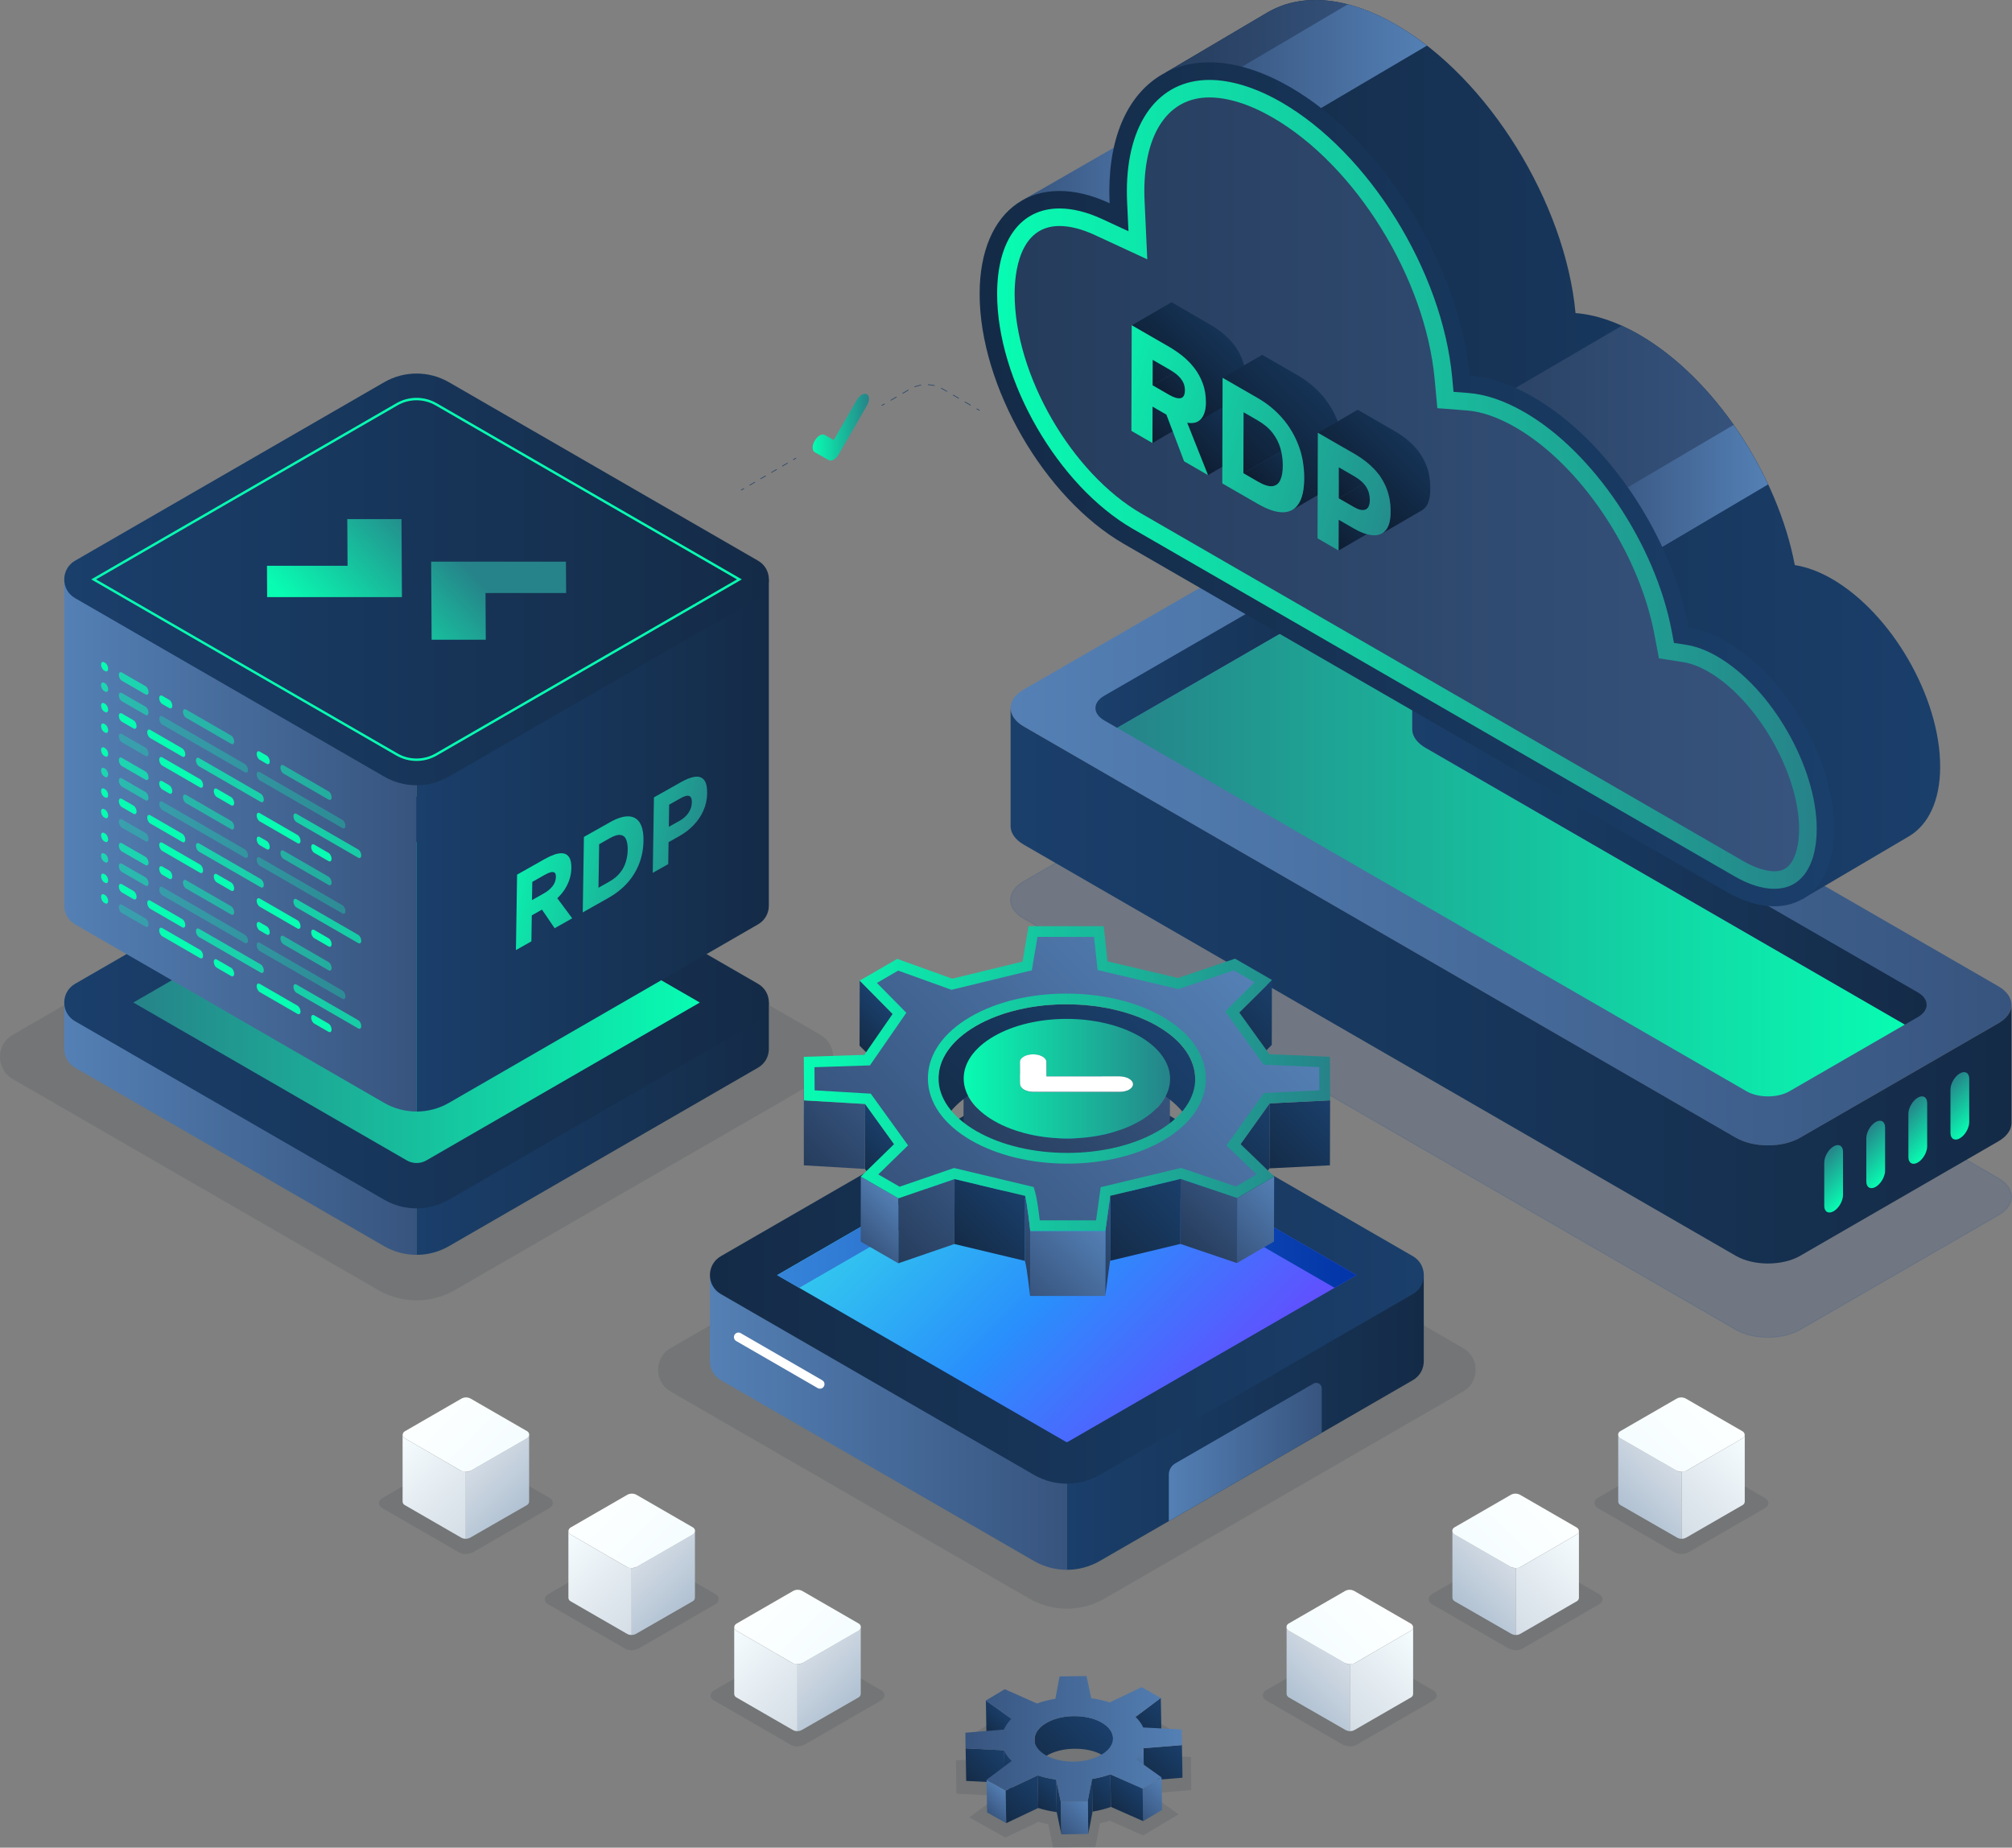<?xml version="1.0" encoding="UTF-8"?><svg id="Layer_1" xmlns="http://www.w3.org/2000/svg" width="602.21" height="552.98" xmlns:xlink="http://www.w3.org/1999/xlink" viewBox="0 0 602.21 552.98"><rect x="0" y="0" width="602.21" height="552.98" fill="#808080" stroke="none"/><defs><style>.cls-1{fill:#061523;opacity:.1;}.cls-1,.cls-2,.cls-3,.cls-4,.cls-5,.cls-6,.cls-7,.cls-8,.cls-9,.cls-10,.cls-11,.cls-12,.cls-13,.cls-14,.cls-15,.cls-16,.cls-17,.cls-18,.cls-19,.cls-20,.cls-21,.cls-22,.cls-23,.cls-24,.cls-25,.cls-26,.cls-27,.cls-28,.cls-29,.cls-30,.cls-31,.cls-32,.cls-33,.cls-34,.cls-35,.cls-36,.cls-37,.cls-38,.cls-39,.cls-40,.cls-41,.cls-42,.cls-43,.cls-44,.cls-45,.cls-46,.cls-47,.cls-48,.cls-49,.cls-50,.cls-51,.cls-52,.cls-53,.cls-54,.cls-55,.cls-56,.cls-57,.cls-58,.cls-59,.cls-60,.cls-61,.cls-62,.cls-63,.cls-64,.cls-65,.cls-66,.cls-67,.cls-68,.cls-69,.cls-70,.cls-71,.cls-72,.cls-73,.cls-74,.cls-75,.cls-76,.cls-77,.cls-78,.cls-79,.cls-80,.cls-81,.cls-82,.cls-83,.cls-84,.cls-85,.cls-86,.cls-87,.cls-88,.cls-89,.cls-90,.cls-91,.cls-92,.cls-93,.cls-94,.cls-95,.cls-96,.cls-97,.cls-98,.cls-99,.cls-100,.cls-101,.cls-102,.cls-103,.cls-104,.cls-105,.cls-106,.cls-107,.cls-108,.cls-109,.cls-110,.cls-111,.cls-112,.cls-113,.cls-114,.cls-115,.cls-116,.cls-117,.cls-118,.cls-119,.cls-120,.cls-121,.cls-122,.cls-123{stroke-width:0px;}.cls-2{opacity:.3;}.cls-2,.cls-62,.cls-64,.cls-106{fill:#08fcb2;}.cls-3{fill:url(#linear-gradient-38);}.cls-4{fill:url(#linear-gradient-12);}.cls-5{fill:url(#linear-gradient-17);}.cls-6{fill:url(#linear-gradient-88);}.cls-7{fill:url(#linear-gradient-19);}.cls-8{fill:url(#linear-gradient-33);}.cls-9{fill:url(#linear-gradient);}.cls-10{fill:url(#linear-gradient-62);}.cls-11{fill:url(#linear-gradient-92);}.cls-12{fill:url(#linear-gradient-98);}.cls-13{fill:url(#linear-gradient-67);}.cls-14{fill:url(#linear-gradient-57);}.cls-124{stroke:#08fcb2;stroke-width:.72px;}.cls-124,.cls-29,.cls-125,.cls-126,.cls-127{fill:none;}.cls-124,.cls-125,.cls-126,.cls-128,.cls-127{stroke-miterlimit:10;}.cls-15{fill:url(#linear-gradient-21);}.cls-16{fill:url(#linear-gradient-6);}.cls-17{fill:url(#linear-gradient-76);}.cls-129{isolation:isolate;}.cls-18{fill:url(#linear-gradient-42);}.cls-19{fill:url(#linear-gradient-104);}.cls-20{fill:url(#linear-gradient-95);}.cls-21{fill:url(#linear-gradient-15);}.cls-22{fill:url(#linear-gradient-11);}.cls-23{fill:url(#linear-gradient-106);}.cls-24{fill:url(#linear-gradient-101);}.cls-25{fill:url(#linear-gradient-81);}.cls-26{fill:url(#linear-gradient-73);}.cls-27{fill:url(#linear-gradient-91);}.cls-28{fill:url(#linear-gradient-5);}.cls-30{fill:url(#linear-gradient-31);}.cls-31{fill:url(#linear-gradient-103);}.cls-32{fill:url(#linear-gradient-71);}.cls-33{fill:url(#linear-gradient-58);}.cls-34{fill:url(#linear-gradient-63);}.cls-35{fill:url(#linear-gradient-34);}.cls-36{fill:url(#linear-gradient-96);}.cls-130{clip-path:url(#clippath-1);}.cls-37{fill:url(#linear-gradient-41);}.cls-38{fill:url(#linear-gradient-89);}.cls-39{fill:url(#linear-gradient-40);}.cls-40{fill:url(#linear-gradient-66);}.cls-41{fill:url(#linear-gradient-13);}.cls-42{fill:url(#linear-gradient-23);}.cls-43{fill:url(#linear-gradient-25);}.cls-44{fill:url(#linear-gradient-43);}.cls-45{fill:url(#linear-gradient-16);}.cls-46{fill:url(#linear-gradient-22);}.cls-47{fill:url(#linear-gradient-54);}.cls-48{fill:url(#linear-gradient-55);}.cls-49{fill:#fff;}.cls-50{fill:url(#linear-gradient-110);}.cls-51{fill:url(#linear-gradient-35);}.cls-52{fill:url(#linear-gradient-50);}.cls-131{fill:url(#linear-gradient-85);}.cls-53{fill:url(#linear-gradient-32);}.cls-54{fill:url(#linear-gradient-60);}.cls-125{stroke-dasharray:0 0 1.89 1.89;}.cls-125,.cls-126,.cls-127{stroke:#193b65;stroke-width:.17px;}.cls-55{fill:url(#linear-gradient-59);}.cls-56{fill:url(#linear-gradient-20);}.cls-57{fill:url(#linear-gradient-14);}.cls-58{fill:url(#linear-gradient-2);}.cls-59{fill:url(#linear-gradient-52);}.cls-60{fill:url(#linear-gradient-45);}.cls-61{fill:url(#linear-gradient-93);}.cls-63{fill:url(#linear-gradient-7);}.cls-64{opacity:.5;}.cls-65{fill:url(#linear-gradient-39);}.cls-66{fill:url(#linear-gradient-3);}.cls-67{fill:url(#linear-gradient-77);}.cls-68{fill:url(#linear-gradient-69);}.cls-132{clip-path:url(#clippath);}.cls-69{fill:url(#linear-gradient-94);}.cls-70{fill:url(#linear-gradient-9);}.cls-71{fill:url(#linear-gradient-27);}.cls-72{fill:url(#linear-gradient-100);}.cls-128{fill:#194992;opacity:.15;stroke:#194992;stroke-width:.3px;}.cls-73{fill:url(#linear-gradient-82);}.cls-74{fill:url(#linear-gradient-105);}.cls-75{fill:url(#linear-gradient-83);}.cls-76{fill:url(#linear-gradient-53);}.cls-77{fill:url(#linear-gradient-90);}.cls-78{fill:url(#linear-gradient-117);}.cls-79{fill:url(#linear-gradient-65);}.cls-80{fill:url(#linear-gradient-36);}.cls-81{fill:url(#linear-gradient-48);}.cls-82{fill:url(#linear-gradient-49);}.cls-83{fill:url(#linear-gradient-8);}.cls-84{fill:url(#linear-gradient-47);}.cls-85{fill:url(#linear-gradient-24);}.cls-86{fill:url(#linear-gradient-26);}.cls-87{fill:url(#linear-gradient-61);}.cls-88{fill:url(#linear-gradient-114);}.cls-89{fill:url(#linear-gradient-18);}.cls-90{fill:url(#linear-gradient-51);}.cls-91{fill:url(#linear-gradient-30);}.cls-92{fill:url(#linear-gradient-44);}.cls-93{fill:url(#linear-gradient-84);}.cls-94{fill:url(#linear-gradient-97);}.cls-95{fill:url(#linear-gradient-68);}.cls-96{fill:url(#linear-gradient-72);}.cls-97{fill:url(#linear-gradient-29);}.cls-98{fill:url(#linear-gradient-46);}.cls-99{fill:url(#linear-gradient-64);}.cls-100{fill:url(#linear-gradient-107);}.cls-101{fill:url(#linear-gradient-109);}.cls-102{fill:url(#linear-gradient-113);}.cls-103{fill:url(#linear-gradient-28);}.cls-104{fill:url(#linear-gradient-56);}.cls-105{fill:url(#linear-gradient-99);}.cls-106{opacity:.7;}.cls-107{fill:url(#linear-gradient-10);}.cls-108{fill:url(#linear-gradient-87);}.cls-109{fill:url(#linear-gradient-70);}.cls-110{fill:url(#linear-gradient-78);}.cls-111{fill:url(#linear-gradient-86);}.cls-112{fill:url(#linear-gradient-74);}.cls-113{fill:url(#linear-gradient-102);}.cls-114{fill:url(#linear-gradient-4);}.cls-115{fill:url(#linear-gradient-112);}.cls-116{fill:url(#linear-gradient-37);}.cls-117{fill:url(#linear-gradient-80);}.cls-127{stroke-dasharray:0 0 2.05 2.05;}.cls-118{fill:url(#linear-gradient-115);}.cls-119{fill:url(#linear-gradient-116);}.cls-120{fill:url(#linear-gradient-79);}.cls-121{fill:url(#linear-gradient-111);}.cls-122{fill:url(#linear-gradient-108);}.cls-123{fill:url(#linear-gradient-75);}</style><linearGradient id="linear-gradient" x1="1844.66" y1="326.37" x2="1950.11" y2="326.37" gradientTransform="translate(1969.35) rotate(-180) scale(1 -1)" gradientUnits="userSpaceOnUse"><stop offset="0" stop-color="#37547e"/><stop offset="1" stop-color="#5480b5"/></linearGradient><linearGradient id="linear-gradient-2" x1="1739.22" y1="326.37" x2="1844.66" y2="326.37" gradientTransform="translate(1969.35) rotate(-180) scale(1 -1)" gradientUnits="userSpaceOnUse"><stop offset="0" stop-color="#142b47"/><stop offset="1" stop-color="#1a3f6b"/></linearGradient><linearGradient id="linear-gradient-3" x1="1739.21" y1="300.03" x2="1950.13" y2="300.03" xlink:href="#linear-gradient-2"/><linearGradient id="linear-gradient-4" x1="1759.9" y1="300.03" x2="1929.44" y2="300.03" gradientTransform="translate(1969.35) rotate(-180) scale(1 -1)" gradientUnits="userSpaceOnUse"><stop offset="0" stop-color="#08fcb2"/><stop offset="1" stop-color="#268389"/></linearGradient><linearGradient id="linear-gradient-5" y1="241.61" y2="241.61" xlink:href="#linear-gradient"/><linearGradient id="linear-gradient-6" y1="241.61" y2="241.61" xlink:href="#linear-gradient-2"/><linearGradient id="linear-gradient-7" x1="1739.21" y1="173.4" x2="1950.13" y2="173.4" xlink:href="#linear-gradient-2"/><linearGradient id="linear-gradient-8" x1="145.46" y1="-542.53" x2="225.85" y2="-519.44" gradientTransform="translate(-16.44 990.13) rotate(-48.11) scale(1.54 .65) skewX(-25.79)" xlink:href="#linear-gradient-4"/><linearGradient id="linear-gradient-9" x1="144.22" y1="-538.21" x2="224.61" y2="-515.12" gradientTransform="translate(-16.44 990.13) rotate(-48.11) scale(1.54 .65) skewX(-25.79)" xlink:href="#linear-gradient-4"/><linearGradient id="linear-gradient-10" x1="142.82" y1="-533.37" x2="223.22" y2="-510.27" gradientTransform="translate(-16.44 990.13) rotate(-48.11) scale(1.54 .65) skewX(-25.79)" xlink:href="#linear-gradient-4"/><linearGradient id="linear-gradient-11" x1="89.94" y1="183.64" x2="123.23" y2="152.11" gradientTransform="matrix(1,0,0,1,0,0)" xlink:href="#linear-gradient-4"/><linearGradient id="linear-gradient-12" x1="112.56" y1="207.53" x2="145.86" y2="176" gradientTransform="matrix(1,0,0,1,0,0)" xlink:href="#linear-gradient-4"/><linearGradient id="linear-gradient-13" x1="-115.28" y1="509.71" x2="-101.14" y2="495.56" gradientTransform="translate(140.07) rotate(-180) scale(1 -1)" gradientUnits="userSpaceOnUse"><stop offset="0" stop-color="#b0c1d2"/><stop offset="1" stop-color="#d4dce5"/></linearGradient><linearGradient id="linear-gradient-14" x1="-101.56" y1="515.16" x2="-76.52" y2="490.12" gradientTransform="translate(140.07) rotate(-180) scale(1 -1)" gradientUnits="userSpaceOnUse"><stop offset="0" stop-color="#d4dce5"/><stop offset="1" stop-color="#f5fdff"/></linearGradient><linearGradient id="linear-gradient-15" x1="-108.34" y1="496.66" x2="-88.94" y2="477.27" gradientTransform="translate(140.07) rotate(-180) scale(1 -1)" gradientUnits="userSpaceOnUse"><stop offset="0" stop-color="#f5fdff"/><stop offset="1" stop-color="#fdffff"/></linearGradient><linearGradient id="linear-gradient-16" x1="-65.65" y1="480.92" x2="-51.51" y2="466.78" xlink:href="#linear-gradient-13"/><linearGradient id="linear-gradient-17" x1="-51.94" y1="486.38" x2="-26.89" y2="461.33" xlink:href="#linear-gradient-14"/><linearGradient id="linear-gradient-18" x1="-58.71" y1="467.88" x2="-39.31" y2="448.48" xlink:href="#linear-gradient-15"/><linearGradient id="linear-gradient-19" x1="170.39" y1="458.92" x2="170.5" y2="458.81" gradientTransform="matrix(1,0,0,1,0,0)" xlink:href="#linear-gradient-14"/><linearGradient id="linear-gradient-20" x1="170.39" y1="458.92" x2="170.5" y2="458.81" gradientTransform="matrix(1,0,0,1,0,0)" xlink:href="#linear-gradient-15"/><linearGradient id="linear-gradient-21" x1="-16.02" y1="452.14" x2="-1.88" y2="438" xlink:href="#linear-gradient-13"/><linearGradient id="linear-gradient-22" x1="-2.31" y1="457.59" x2="22.74" y2="432.55" xlink:href="#linear-gradient-14"/><linearGradient id="linear-gradient-23" x1="-9.08" y1="439.09" x2="10.32" y2="419.7" xlink:href="#linear-gradient-15"/><linearGradient id="linear-gradient-24" x1="-1197.23" y1="509.71" x2="-1183.08" y2="495.56" gradientTransform="translate(1584.59)" xlink:href="#linear-gradient-13"/><linearGradient id="linear-gradient-25" x1="-1183.51" y1="515.16" x2="-1158.47" y2="490.12" gradientTransform="translate(1584.59)" xlink:href="#linear-gradient-14"/><linearGradient id="linear-gradient-26" x1="-1190.29" x2="-1170.89" y2="477.27" gradientTransform="translate(1584.59)" xlink:href="#linear-gradient-15"/><linearGradient id="linear-gradient-27" x1="-1147.6" y1="480.92" x2="-1133.45" y2="466.78" gradientTransform="translate(1584.59)" xlink:href="#linear-gradient-13"/><linearGradient id="linear-gradient-28" x1="-1133.88" y1="486.38" x2="-1108.84" y2="461.33" gradientTransform="translate(1584.59)" xlink:href="#linear-gradient-14"/><linearGradient id="linear-gradient-29" x1="-1140.66" y1="467.88" x2="-1121.26" y2="448.48" gradientTransform="translate(1584.59)" xlink:href="#linear-gradient-15"/><linearGradient id="linear-gradient-30" x1="1252.34" y1="458.92" x2="1252.45" y2="458.81" gradientTransform="translate(1724.66) rotate(-180) scale(1 -1)" xlink:href="#linear-gradient-14"/><linearGradient id="linear-gradient-31" x1="1252.34" y1="458.92" x2="1252.45" y2="458.81" gradientTransform="translate(1724.66) rotate(-180) scale(1 -1)" xlink:href="#linear-gradient-15"/><linearGradient id="linear-gradient-32" x1="-1097.97" y1="452.14" x2="-1083.83" y2="438" gradientTransform="translate(1584.59)" xlink:href="#linear-gradient-13"/><linearGradient id="linear-gradient-33" x1="-1084.25" y1="457.59" x2="-1059.21" y2="432.55" gradientTransform="translate(1584.59)" xlink:href="#linear-gradient-14"/><linearGradient id="linear-gradient-34" x1="-1091.03" y1="439.09" x2="-1071.63" y2="419.7" gradientTransform="translate(1584.59)" xlink:href="#linear-gradient-15"/><linearGradient id="linear-gradient-35" x1="296.05" y1="519.48" x2="301.94" y2="513.59" gradientTransform="matrix(1,0,0,1,0,0)" xlink:href="#linear-gradient-2"/><linearGradient id="linear-gradient-36" x1="338.04" y1="521.58" x2="349.45" y2="510.18" gradientTransform="matrix(1,0,0,1,0,0)" xlink:href="#linear-gradient-2"/><linearGradient id="linear-gradient-37" x1="312.6" y1="533.19" x2="330.22" y2="515.57" gradientTransform="matrix(1,0,0,1,0,0)" xlink:href="#linear-gradient-2"/><linearGradient id="linear-gradient-38" x1="350.27" y1="528.37" x2="357.38" y2="521.27" gradientTransform="matrix(1,0,0,1,0,0)" xlink:href="#linear-gradient"/><linearGradient id="linear-gradient-39" x1="289.74" y1="533.54" x2="300" y2="523.28" gradientTransform="matrix(1,0,0,1,0,0)" xlink:href="#linear-gradient-2"/><linearGradient id="linear-gradient-40" x1="342.58" y1="533.13" x2="353.59" y2="522.12" gradientTransform="matrix(1,0,0,1,0,0)" xlink:href="#linear-gradient-2"/><linearGradient id="linear-gradient-41" x1="299.18" y1="532.9" x2="304.4" y2="527.68" gradientTransform="matrix(1,0,0,1,0,0)" xlink:href="#linear-gradient-2"/><linearGradient id="linear-gradient-42" x1="337.44" y1="533.48" x2="344.97" y2="525.94" gradientTransform="matrix(1,0,0,1,0,0)" xlink:href="#linear-gradient"/><linearGradient id="linear-gradient-43" x1="309.96" y1="540.3" x2="316.9" y2="533.36" gradientTransform="matrix(1,0,0,1,0,0)" xlink:href="#linear-gradient-2"/><linearGradient id="linear-gradient-44" x1="325.56" y1="540.72" x2="333.8" y2="532.47" gradientTransform="matrix(1,0,0,1,0,0)" xlink:href="#linear-gradient-2"/><linearGradient id="linear-gradient-45" x1="295.21" y1="542.17" x2="301.26" y2="536.13" gradientTransform="matrix(1,0,0,1,0,0)" xlink:href="#linear-gradient"/><linearGradient id="linear-gradient-46" x1="299.96" y1="544.41" x2="311.8" y2="532.56" gradientTransform="matrix(1,0,0,1,0,0)" xlink:href="#linear-gradient-2"/><linearGradient id="linear-gradient-47" x1="340.25" y1="543.12" x2="349.57" y2="533.81" gradientTransform="matrix(1,0,0,1,0,0)" xlink:href="#linear-gradient"/><linearGradient id="linear-gradient-48" x1="333.51" y1="541.77" x2="340.99" y2="534.29" gradientTransform="matrix(1,0,0,1,0,0)" xlink:href="#linear-gradient-2"/><linearGradient id="linear-gradient-49" x1="313.18" y1="544.49" x2="320.61" y2="537.07" gradientTransform="matrix(1,0,0,1,0,0)" xlink:href="#linear-gradient-2"/><linearGradient id="linear-gradient-50" x1="321.9" y1="545.03" x2="330.67" y2="536.26" gradientTransform="matrix(1,0,0,1,0,0)" xlink:href="#linear-gradient-2"/><linearGradient id="linear-gradient-51" x1="317.18" y1="548.49" x2="326.06" y2="539.61" gradientTransform="matrix(1,0,0,1,0,0)" xlink:href="#linear-gradient"/><linearGradient id="linear-gradient-52" x1="288.97" y1="520.42" x2="353.76" y2="520.42" gradientTransform="matrix(1,0,0,1,0,0)" xlink:href="#linear-gradient"/><linearGradient id="linear-gradient-53" x1="1540.29" y1="249.35" x2="1839.88" y2="249.35" gradientTransform="translate(2142.35) rotate(-180) scale(1 -1)" xlink:href="#linear-gradient"/><linearGradient id="linear-gradient-54" x1="422.77" y1="194.21" x2="522.54" y2="194.21" gradientTransform="translate(850.41) rotate(-180) scale(1 -1)" xlink:href="#linear-gradient-2"/><linearGradient id="linear-gradient-55" x1="280.25" y1="255.28" x2="516.04" y2="255.28" gradientTransform="translate(850.41) rotate(-180) scale(1 -1)" xlink:href="#linear-gradient-4"/><linearGradient id="linear-gradient-56" x1="273.75" y1="256.52" x2="427.7" y2="256.52" gradientTransform="translate(850.41) rotate(-180) scale(1 -1)" xlink:href="#linear-gradient-2"/><linearGradient id="linear-gradient-57" x1="248.35" y1="295.02" x2="547.95" y2="295.02" gradientTransform="translate(850.41) rotate(-180) scale(1 -1)" xlink:href="#linear-gradient-2"/><linearGradient id="linear-gradient-58" x1="258.85" y1="335.92" x2="268.78" y2="326" gradientTransform="translate(850.41) rotate(-180) scale(1 -1)" xlink:href="#linear-gradient-4"/><linearGradient id="linear-gradient-59" x1="271.45" y1="343.17" x2="281.37" y2="333.24" gradientTransform="translate(850.41) rotate(-180) scale(1 -1)" xlink:href="#linear-gradient-4"/><linearGradient id="linear-gradient-60" x1="284.04" y1="350.46" x2="293.96" y2="340.54" gradientTransform="translate(850.41) rotate(-180) scale(1 -1)" xlink:href="#linear-gradient-4"/><linearGradient id="linear-gradient-61" x1="296.63" y1="357.74" x2="306.56" y2="347.82" gradientTransform="translate(850.41) rotate(-180) scale(1 -1)" xlink:href="#linear-gradient-4"/><linearGradient id="linear-gradient-62" x1="396.23" y1="202.75" x2="408.51" y2="190.48" gradientTransform="translate(850.41) rotate(-180) scale(1 -1)" gradientUnits="userSpaceOnUse"><stop offset="0" stop-color="#634dff"/><stop offset=".5" stop-color="#298ffc"/><stop offset="1" stop-color="#33cded"/></linearGradient><linearGradient id="linear-gradient-63" x1="306.3" y1="49.6" x2="357.53" y2="49.6" gradientTransform="matrix(1,0,0,1,0,0)" xlink:href="#linear-gradient"/><linearGradient id="linear-gradient-64" x1="344.36" y1="134.58" x2="580.71" y2="134.58" gradientTransform="matrix(1,0,0,1,0,0)" xlink:href="#linear-gradient-2"/><linearGradient id="linear-gradient-65" x1="345.85" y1="23.21" x2="415.18" y2="23.21" gradientUnits="userSpaceOnUse"><stop offset="0" stop-color="#253c5c"/><stop offset="1" stop-color="#37547e"/></linearGradient><linearGradient id="linear-gradient-66" x1="421.1" y1="131.54" x2="524.47" y2="131.54" xlink:href="#linear-gradient-65"/><linearGradient id="linear-gradient-67" x1="363.28" y1="19.65" x2="427.11" y2="19.65" gradientTransform="matrix(1,0,0,1,0,0)" xlink:href="#linear-gradient"/><linearGradient id="linear-gradient-68" x1="478.51" y1="146.89" x2="529.21" y2="146.89" gradientTransform="matrix(1,0,0,1,0,0)" xlink:href="#linear-gradient"/><linearGradient id="linear-gradient-69" x1="293.2" y1="144.95" x2="548.99" y2="144.95" gradientTransform="matrix(1,0,0,1,0,0)" xlink:href="#linear-gradient-2"/><linearGradient id="linear-gradient-70" x1="298.44" y1="144.95" x2="543.75" y2="144.95" gradientTransform="matrix(1,0,0,1,0,0)" xlink:href="#linear-gradient-4"/><linearGradient id="linear-gradient-71" x1="303.69" y1="144.95" x2="538.51" y2="144.95" xlink:href="#linear-gradient-65"/><linearGradient id="linear-gradient-72" x1="343.46" y1="131.12" x2="358.31" y2="116.27" gradientUnits="userSpaceOnUse"><stop offset="0" stop-color="#0e1e32"/><stop offset="1" stop-color="#153356"/></linearGradient><linearGradient id="linear-gradient-73" x1="357.33" y1="137.96" x2="371.44" y2="123.85" xlink:href="#linear-gradient-72"/><linearGradient id="linear-gradient-74" x1="344.32" y1="114.66" x2="357.54" y2="101.44" xlink:href="#linear-gradient-72"/><linearGradient id="linear-gradient-75" x1="349.35" y1="119.69" x2="361.3" y2="107.74" xlink:href="#linear-gradient-72"/><linearGradient id="linear-gradient-76" x1="347.71" y1="115.25" x2="364.65" y2="98.31" xlink:href="#linear-gradient-72"/><linearGradient id="linear-gradient-77" x1="318.73" y1="110.75" x2="430.21" y2="142.77" gradientTransform="matrix(1,0,0,1,0,0)" xlink:href="#linear-gradient-4"/><linearGradient id="linear-gradient-78" x1="376.72" y1="146.21" x2="389.25" y2="133.69" xlink:href="#linear-gradient-72"/><linearGradient id="linear-gradient-79" x1="368.84" y1="138.34" x2="387.39" y2="119.79" xlink:href="#linear-gradient-72"/><linearGradient id="linear-gradient-80" x1="373.01" y1="138.79" x2="394.67" y2="117.13" xlink:href="#linear-gradient-72"/><linearGradient id="linear-gradient-81" x1="317.01" y1="116.73" x2="428.49" y2="148.75" gradientTransform="matrix(1,0,0,1,0,0)" xlink:href="#linear-gradient-4"/><linearGradient id="linear-gradient-82" x1="399.6" y1="163.71" x2="413.6" y2="149.71" xlink:href="#linear-gradient-72"/><linearGradient id="linear-gradient-83" x1="399.62" y1="148.06" x2="413.67" y2="134.02" xlink:href="#linear-gradient-72"/><linearGradient id="linear-gradient-84" x1="404.78" y1="153.21" x2="416.48" y2="141.51" xlink:href="#linear-gradient-72"/><linearGradient id="linear-gradient-85" x1="409.96" y1="153.77" x2="419.52" y2="144.21" xlink:href="#linear-gradient-72"/><linearGradient id="linear-gradient-86" x1="409.96" y1="153.77" x2="419.52" y2="144.21" xlink:href="#linear-gradient-72"/><clipPath id="clippath"><path class="cls-111" d="m420.8,145.48l-11.88,6.9c-.08.04-.16.08-.24.12l11.88-6.9c.08-.03.17-.07.24-.12Z"/></clipPath><linearGradient id="linear-gradient-87" x1="409.96" y1="153.77" x2="419.52" y2="144.21" xlink:href="#linear-gradient-72"/><linearGradient id="linear-gradient-88" x1="402.6" y1="148.61" x2="420.46" y2="130.75" xlink:href="#linear-gradient-72"/><linearGradient id="linear-gradient-89" x1="315.08" y1="123.45" x2="426.56" y2="155.47" gradientTransform="matrix(1,0,0,1,0,0)" xlink:href="#linear-gradient-4"/><linearGradient id="linear-gradient-90" x1="243.23" y1="127.84" x2="260.09" y2="127.84" gradientTransform="matrix(1,0,0,1,0,0)" xlink:href="#linear-gradient-4"/><linearGradient id="linear-gradient-91" x1="319.58" y1="414.15" x2="426.41" y2="414.15" gradientTransform="translate(638.9) rotate(-180) scale(1 -1)" xlink:href="#linear-gradient"/><linearGradient id="linear-gradient-92" x1="197.78" y1="414.15" x2="304.61" y2="414.15" gradientTransform="translate(623.94) rotate(-180) scale(1 -1)" xlink:href="#linear-gradient-2"/><linearGradient id="linear-gradient-93" x1="152.87" y1="381.62" x2="366.54" y2="381.62" gradientTransform="translate(59.62)" xlink:href="#linear-gradient-2"/><linearGradient id="linear-gradient-94" x1="228.32" y1="434.55" x2="274.09" y2="434.55" gradientTransform="translate(623.94) rotate(-180) scale(1 -1)" xlink:href="#linear-gradient"/><linearGradient id="linear-gradient-95" x1="303.06" y1="424.98" x2="216.35" y2="338.26" gradientTransform="translate(59.62)" xlink:href="#linear-gradient-62"/><linearGradient id="linear-gradient-96" x1="217.9" y1="358.55" x2="391.33" y2="358.55" gradientTransform="translate(623.94) rotate(-180) scale(1 -1)" gradientUnits="userSpaceOnUse"><stop offset="0" stop-color="#0235a8"/><stop offset="1" stop-color="#3684da"/></linearGradient><linearGradient id="linear-gradient-97" x1="297.8" y1="356.44" x2="340.78" y2="313.46" xlink:href="#linear-gradient-65"/><linearGradient id="linear-gradient-98" x1="366.02" y1="317.64" x2="385.54" y2="298.12" gradientTransform="matrix(1,0,0,1,0,0)" xlink:href="#linear-gradient-2"/><linearGradient id="linear-gradient-99" x1="257.31" y1="313.1" x2="267.12" y2="303.28" gradientTransform="matrix(1,0,0,1,0,0)" xlink:href="#linear-gradient-2"/><linearGradient id="linear-gradient-100" x1="365.53" y1="356.14" x2="385.72" y2="335.94" gradientTransform="matrix(1,0,0,1,0,0)" xlink:href="#linear-gradient-2"/><linearGradient id="linear-gradient-101" x1="257.53" y1="351.84" x2="268.96" y2="340.41" gradientTransform="matrix(1,0,0,1,0,0)" xlink:href="#linear-gradient-2"/><linearGradient id="linear-gradient-102" x1="232.48" y1="340.64" x2="248.71" y2="324.41" gradientTransform="matrix(1,0,0,1,0,0)" xlink:href="#linear-gradient"/><linearGradient id="linear-gradient-103" x1="379.4" y1="349.12" x2="398.67" y2="329.86" gradientTransform="matrix(1,0,0,1,0,0)" xlink:href="#linear-gradient-2"/><linearGradient id="linear-gradient-104" x1="240.59" y1="348.75" x2="258.95" y2="330.4" xlink:href="#linear-gradient-65"/><linearGradient id="linear-gradient-105" x1="331.41" y1="376.48" x2="354.21" y2="353.68" gradientTransform="matrix(1,0,0,1,0,0)" xlink:href="#linear-gradient-2"/><linearGradient id="linear-gradient-106" x1="287.35" y1="374.01" x2="305.14" y2="356.22" gradientTransform="matrix(1,0,0,1,0,0)" xlink:href="#linear-gradient-2"/><linearGradient id="linear-gradient-107" x1="366.53" y1="374.32" x2="385.06" y2="355.8" gradientTransform="matrix(1,0,0,1,0,0)" xlink:href="#linear-gradient"/><linearGradient id="linear-gradient-108" x1="354.12" y1="373.09" x2="369.46" y2="357.75" xlink:href="#linear-gradient-65"/><linearGradient id="linear-gradient-109" x1="257.2" y1="371.17" x2="269.33" y2="359.03" gradientTransform="matrix(1,0,0,1,0,0)" xlink:href="#linear-gradient"/><linearGradient id="linear-gradient-110" x1="266.78" y1="375.99" x2="287.81" y2="354.96" xlink:href="#linear-gradient-65"/><linearGradient id="linear-gradient-111" x1="323.68" y1="380.74" x2="339.43" y2="364.99" xlink:href="#linear-gradient-65"/><linearGradient id="linear-gradient-112" x1="309.08" y1="388.62" x2="330.08" y2="367.63" gradientTransform="matrix(1,0,0,1,0,0)" xlink:href="#linear-gradient"/><clipPath id="clippath-1"><path class="cls-29" d="m308.36,368.4l-.06,19.45c-.04-.4-.84-8.02-1.53-10.49l.06-19.45c.69,2.47,1.49,10.09,1.53,10.49Z"/></clipPath><linearGradient id="linear-gradient-113" x1="300.45" y1="380" x2="314.69" y2="365.76" xlink:href="#linear-gradient-65"/><linearGradient id="linear-gradient-114" x1="293.79" y1="355.07" x2="344.87" y2="303.99" gradientTransform="matrix(1,0,0,1,0,0)" xlink:href="#linear-gradient-2"/><linearGradient id="linear-gradient-115" x1="240.58" y1="322.8" x2="398.12" y2="322.8" gradientTransform="matrix(1,0,0,1,0,0)" xlink:href="#linear-gradient-4"/><linearGradient id="linear-gradient-116" x1="276.78" y1="365.34" x2="361.83" y2="280.29" gradientTransform="matrix(1,0,0,1,0,0)" xlink:href="#linear-gradient"/><linearGradient id="linear-gradient-117" x1="288.45" y1="322.82" x2="350.22" y2="322.82" gradientTransform="matrix(1,0,0,1,0,0)" xlink:href="#linear-gradient-4"/></defs><path class="cls-1" d="m136.14,386.09l109.4-63.16c5.1-2.94,5.1-10.29,0-13.24l-109.4-63.16c-7.09-4.09-15.83-4.09-22.92,0L3.82,309.7c-5.1,2.94-5.1,10.29,0,13.24l109.4,63.16c7.09,4.09,15.83,4.09,22.92,0Z"/><path class="cls-9" d="m19.23,300.03v13.92c0,2.16,1.07,4.33,3.23,5.58l92.51,53.42c3,1.73,6.34,2.6,9.7,2.6v-98.36c-3.36,0-6.7.87-9.7,2.6l-35.06,20.24H19.23Z"/><path class="cls-58" d="m124.68,277.19v98.36c3.36,0,6.7-.87,9.7-2.6l92.51-53.42c2.16-1.25,3.23-3.41,3.23-5.58v-13.92h-60.68l-35.06-20.24c-3-1.73-6.34-2.6-9.7-2.6Z"/><path class="cls-66" d="m134.37,359.05l92.53-53.42c4.31-2.49,4.31-8.71,0-11.19l-92.53-53.42c-5.99-3.46-13.39-3.46-19.38,0l-92.53,53.42c-4.31,2.49-4.31,8.71,0,11.19l92.53,53.42c5.99,3.46,13.39,3.46,19.38,0Z"/><path class="cls-114" d="m124.68,348.07c-1.02,0-2.03-.27-2.91-.78l-81.86-47.26,81.87-47.26c.88-.51,1.88-.77,2.91-.77s2.03.27,2.91.78l81.86,47.26-81.87,47.26c-.88.51-1.88.77-2.91.77Z"/><path class="cls-28" d="m19.23,173.4v97.66c0,2.16,1.07,4.33,3.23,5.58l92.51,53.42c3,1.73,6.34,2.6,9.7,2.6v-182.1c-3.36,0-6.7.87-9.7,2.6l-35.06,20.24H19.23Z"/><path class="cls-16" d="m124.68,150.56v182.1c3.36,0,6.7-.87,9.7-2.6l92.51-53.42c2.16-1.25,3.23-3.41,3.23-5.58v-97.66h-60.68l-35.06-20.24c-3-1.73-6.34-2.6-9.7-2.6Z"/><path class="cls-63" d="m134.37,232.42l92.53-53.42c4.31-2.49,4.31-8.71,0-11.19l-92.53-53.42c-5.99-3.46-13.39-3.46-19.38,0l-92.53,53.42c-4.31,2.49-4.31,8.71,0,11.19l92.53,53.42c5.99,3.46,13.39,3.46,19.38,0Z"/><path class="cls-124" d="m124.68,227.37c2.06,0,4.09-.54,5.87-1.57l90.76-52.4-90.77-52.4c-1.78-1.03-3.81-1.57-5.87-1.57s-4.09.54-5.87,1.57l-90.77,52.4,90.77,52.4c1.78,1.03,3.81,1.57,5.87,1.57Z"/><path class="cls-62" d="m31.45,267.87l-.28-.16c-.51-.29-.92.02-.92.7s.41,1.47.92,1.76l.28.16c.51.29.92-.02.92-.7s-.41-1.47-.92-1.76Z"/><path class="cls-62" d="m69.17,289.64l-4.27-2.47c-.51-.29-.92.02-.92.7s.41,1.47.92,1.76l4.27,2.47c.51.29.92-.02.92-.7s-.41-1.47-.92-1.76Z"/><path class="cls-2" d="m43.54,274.85l-7.06-4.07c-.51-.29-.92.02-.92.7s.41,1.47.92,1.76l7.06,4.07c.51.29.92-.02.92-.7s-.41-1.47-.92-1.76Z"/><path class="cls-62" d="m59.86,284.27l-11.29-6.52c-.51-.29-.92.02-.92.7s.41,1.47.92,1.76l11.29,6.52c.51.29.92-.02.92-.7s-.41-1.47-.92-1.76Z"/><path class="cls-62" d="m31.45,249.46l-.28-.16c-.51-.29-.92.02-.92.7s.41,1.47.92,1.76l.28.16c.51.29.92-.02.92-.7s-.41-1.47-.92-1.76Z"/><path class="cls-62" d="m48.57,259.34l2.08,1.2c.51.29.92,1.08.92,1.76s-.41.99-.92.7l-2.08-1.2c-.51-.29-.92-1.08-.92-1.76s.41-.99.92-.7Z"/><path class="cls-106" d="m43.54,256.44l-7.06-4.07c-.51-.29-.92.02-.92.7s.41,1.47.92,1.76l7.06,4.07c.51.29.92-.02.92-.7s-.41-1.47-.92-1.76Z"/><path class="cls-64" d="m55.68,263.44l13.49,7.79c.51.29.92,1.08.92,1.76s-.41.99-.92.7l-13.49-7.79c-.51-.29-.92-1.08-.92-1.76s.41-.99.92-.7Z"/><path class="cls-106" d="m31.45,255.59l-.28-.16c-.51-.29-.92.02-.92.7s.41,1.47.92,1.76l.28.16c.51.29.92-.02.92-.7s-.41-1.47-.92-1.76Z"/><path class="cls-64" d="m43.54,262.57l-7.06-4.07c-.51-.29-.92.02-.92.7s.41,1.47.92,1.76l7.06,4.07c.51.29.92-.02.92-.7s-.41-1.47-.92-1.76Z"/><path class="cls-2" d="m73.31,279.76l-24.73-14.28c-.51-.29-.92.02-.92.7s.41,1.47.92,1.76l24.73,14.28c.51.29.92-.02.92-.7s-.41-1.47-.92-1.76Z"/><path class="cls-62" d="m31.45,261.73l-.28-.16c-.51-.29-.92.02-.92.7s.41,1.47.92,1.76l.28.16c.51.29.92-.02.92-.7s-.41-1.47-.92-1.76Z"/><path class="cls-106" d="m78.04,288.63l-18.47-10.66c-.51-.29-.92.02-.92.7s.41,1.47.92,1.76l18.47,10.66c.51.29.92-.02.92-.7s-.41-1.47-.92-1.76Z"/><path class="cls-62" d="m39.96,266.64l-3.48-2.01c-.51-.29-.92.02-.92.7s.41,1.47.92,1.76l3.48,2.01c.51.29.92-.02.92-.7s-.41-1.47-.92-1.76Z"/><path class="cls-62" d="m54.54,275.06l-9.55-5.52c-.51-.29-.92.02-.92.7s.41,1.47.92,1.76l9.55,5.52c.51.29.92-.02.92-.7s-.41-1.47-.92-1.76Z"/><path class="cls-62" d="m31.45,242.32l-.28-.16c-.51-.29-.92.02-.92.7s.41,1.47.92,1.76l.28.16c.51.29.92-.02.92-.7s-.41-1.47-.92-1.76Z"/><path class="cls-62" d="m69.17,264.1l-4.27-2.47c-.51-.29-.92.02-.92.7s.41,1.47.92,1.76l4.27,2.47c.51.29.92-.02.92-.7s-.41-1.47-.92-1.76Z"/><path class="cls-2" d="m43.54,249.3l-7.06-4.07c-.51-.29-.92.02-.92.7s.41,1.47.92,1.76l7.06,4.07c.51.29.92-.02.92-.7s-.41-1.47-.92-1.76Z"/><path class="cls-62" d="m59.86,258.73l-11.29-6.52c-.51-.29-.92.02-.92.7s.41,1.47.92,1.76l11.29,6.52c.51.29.92-.02.92-.7s-.41-1.47-.92-1.76Z"/><path class="cls-62" d="m31.45,223.91l-.28-.16c-.51-.29-.92.02-.92.7s.41,1.47.92,1.76l.28.16c.51.29.92-.02.92-.7s-.41-1.47-.92-1.76Z"/><path class="cls-62" d="m48.57,233.8l2.08,1.2c.51.29.92,1.08.92,1.76s-.41.99-.92.7l-2.08-1.2c-.51-.29-.92-1.08-.92-1.76s.41-.99.92-.7Z"/><path class="cls-106" d="m43.54,230.89l-7.06-4.07c-.51-.29-.92.02-.92.7s.41,1.47.92,1.76l7.06,4.07c.51.29.92-.02.92-.7s-.41-1.47-.92-1.76Z"/><path class="cls-64" d="m55.68,237.9l13.49,7.79c.51.29.92,1.08.92,1.76s-.41.99-.92.7l-13.49-7.79c-.51-.29-.92-1.08-.92-1.76s.41-.99.92-.7Z"/><path class="cls-106" d="m31.45,230.05l-.28-.16c-.51-.29-.92.02-.92.7s.41,1.47.92,1.76l.28.16c.51.29.92-.02.92-.7s-.41-1.47-.92-1.76Z"/><path class="cls-64" d="m43.54,237.03l-7.06-4.07c-.51-.29-.92.02-.92.7s.41,1.47.92,1.76l7.06,4.07c.51.29.92-.02.92-.7s-.41-1.47-.92-1.76Z"/><path class="cls-2" d="m73.31,254.21l-24.73-14.28c-.51-.29-.92.02-.92.7s.41,1.47.92,1.76l24.73,14.28c.51.29.92-.02.92-.7s-.41-1.47-.92-1.76Z"/><path class="cls-62" d="m31.45,236.19l-.28-.16c-.51-.29-.92.02-.92.7s.41,1.47.92,1.76l.28.16c.51.29.92-.02.92-.7s-.41-1.47-.92-1.76Z"/><path class="cls-106" d="m78.04,263.08l-18.47-10.66c-.51-.29-.92.02-.92.7s.41,1.47.92,1.76l18.47,10.66c.51.29.92-.02.92-.7s-.41-1.47-.92-1.76Z"/><path class="cls-62" d="m39.96,241.1l-3.48-2.01c-.51-.29-.92.02-.92.7s.41,1.47.92,1.76l3.48,2.01c.51.29.92-.02.92-.7s-.41-1.47-.92-1.76Z"/><path class="cls-62" d="m54.54,249.52l-9.55-5.52c-.51-.29-.92.02-.92.7s.41,1.47.92,1.76l9.55,5.52c.51.29.92-.02.92-.7s-.41-1.47-.92-1.76Z"/><path class="cls-62" d="m31.45,216.78l-.28-.16c-.51-.29-.92.02-.92.7s.41,1.47.92,1.76l.28.16c.51.29.92-.02.92-.7s-.41-1.47-.92-1.76Z"/><path class="cls-62" d="m69.17,238.55l-4.27-2.47c-.51-.29-.92.02-.92.7s.41,1.47.92,1.76l4.27,2.47c.51.29.92-.02.92-.7s-.41-1.47-.92-1.76Z"/><path class="cls-2" d="m43.54,223.76l-7.06-4.07c-.51-.29-.92.02-.92.7s.41,1.47.92,1.76l7.06,4.07c.51.29.92-.02.92-.7s-.41-1.47-.92-1.76Z"/><path class="cls-62" d="m59.86,233.19l-11.29-6.52c-.51-.29-.92.02-.92.7s.41,1.47.92,1.76l11.29,6.52c.51.29.92-.02.92-.7s-.41-1.47-.92-1.76Z"/><path class="cls-62" d="m31.45,198.37l-.28-.16c-.51-.29-.92.02-.92.7s.41,1.47.92,1.76l.28.16c.51.29.92-.02.92-.7s-.41-1.47-.92-1.76Z"/><path class="cls-62" d="m48.57,208.25l2.08,1.2c.51.29.92,1.08.92,1.76s-.41.99-.92.7l-2.08-1.2c-.51-.29-.92-1.08-.92-1.76s.41-.99.92-.7Z"/><path class="cls-106" d="m43.54,205.35l-7.06-4.07c-.51-.29-.92.02-.92.7s.41,1.47.92,1.76l7.06,4.07c.51.29.92-.02.92-.7s-.41-1.47-.92-1.76Z"/><path class="cls-64" d="m55.68,212.35l13.49,7.79c.51.29.92,1.08.92,1.76s-.41.99-.92.7l-13.49-7.79c-.51-.29-.92-1.08-.92-1.76s.41-.99.92-.7Z"/><path class="cls-106" d="m31.45,204.51l-.28-.16c-.51-.29-.92.02-.92.7s.41,1.47.92,1.76l.28.16c.51.29.92-.02.92-.7s-.41-1.47-.92-1.76Z"/><path class="cls-64" d="m43.54,211.49l-7.06-4.07c-.51-.29-.92.02-.92.7s.41,1.47.92,1.76l7.06,4.07c.51.29.92-.02.92-.7s-.41-1.47-.92-1.76Z"/><path class="cls-2" d="m73.31,228.67l-24.73-14.28c-.51-.29-.92.02-.92.7s.41,1.47.92,1.76l24.73,14.28c.51.29.92-.02.92-.7s-.41-1.47-.92-1.76Z"/><path class="cls-62" d="m31.45,210.64l-.28-.16c-.51-.29-.92.02-.92.7s.41,1.47.92,1.76l.28.16c.51.29.92-.02.92-.7s-.41-1.47-.92-1.76Z"/><path class="cls-106" d="m78.04,237.54l-18.47-10.66c-.51-.29-.92.02-.92.7s.41,1.47.92,1.76l18.47,10.66c.51.29.92-.02.92-.7s-.41-1.47-.92-1.76Z"/><path class="cls-62" d="m39.96,215.55l-3.48-2.01c-.51-.29-.92.02-.92.7s.41,1.47.92,1.76l3.48,2.01c.51.29.92-.02.92-.7s-.41-1.47-.92-1.76Z"/><path class="cls-62" d="m54.54,223.97l-9.55-5.52c-.51-.29-.92.02-.92.7s.41,1.47.92,1.76l9.55,5.52c.51.29.92-.02.92-.7s-.41-1.47-.92-1.76Z"/><path class="cls-62" d="m98.33,306.34l-4.27-2.47c-.51-.29-.92.02-.92.7s.41,1.47.92,1.76l4.27,2.47c.51.29.92-.02.92-.7s-.41-1.47-.92-1.76Z"/><path class="cls-62" d="m89.03,300.97l-11.29-6.52c-.51-.29-.92.02-.92.7s.41,1.47.92,1.76l11.29,6.52c.51.29.92-.02.92-.7s-.41-1.47-.92-1.76Z"/><path class="cls-62" d="m77.74,276.03l2.08,1.2c.51.29.92,1.08.92,1.76s-.41.99-.92.7l-2.08-1.2c-.51-.29-.92-1.08-.92-1.76s.41-.99.92-.7Z"/><path class="cls-64" d="m84.85,280.14l13.49,7.79c.51.29.92,1.08.92,1.76s-.41.99-.92.7l-13.49-7.79c-.51-.29-.92-1.08-.92-1.76s.41-.99.92-.7Z"/><path class="cls-2" d="m102.47,296.45l-24.73-14.28c-.51-.29-.92.02-.92.7s.41,1.47.92,1.76l24.73,14.28c.51.29.92-.02.92-.7s-.41-1.47-.92-1.76Z"/><path class="cls-106" d="m107.21,305.32l-18.47-10.66c-.51-.29-.92.02-.92.7s.41,1.47.92,1.76l18.47,10.66c.51.29.92-.02.92-.7s-.41-1.47-.92-1.76Z"/><path class="cls-62" d="m98.33,280.79l-4.27-2.47c-.51-.29-.92.02-.92.7s.41,1.47.92,1.76l4.27,2.47c.51.29.92-.02.92-.7s-.41-1.47-.92-1.76Z"/><path class="cls-62" d="m89.03,275.42l-11.29-6.52c-.51-.29-.92.02-.92.7s.41,1.47.92,1.76l11.29,6.52c.51.29.92-.02.92-.7s-.41-1.47-.92-1.76Z"/><path class="cls-62" d="m77.74,250.49l2.08,1.2c.51.29.92,1.08.92,1.76s-.41.99-.92.7l-2.08-1.2c-.51-.29-.92-1.08-.92-1.76s.41-.99.92-.7Z"/><path class="cls-64" d="m84.85,254.59l13.49,7.79c.51.29.92,1.08.92,1.76s-.41.99-.92.7l-13.49-7.79c-.51-.29-.92-1.08-.92-1.76s.41-.99.92-.7Z"/><path class="cls-2" d="m102.47,270.91l-24.73-14.28c-.51-.29-.92.02-.92.7s.41,1.47.92,1.76l24.73,14.28c.51.29.92-.02.92-.7s-.41-1.47-.92-1.76Z"/><path class="cls-106" d="m107.21,279.78l-18.47-10.66c-.51-.29-.92.02-.92.7s.41,1.47.92,1.76l18.47,10.66c.51.29.92-.02.92-.7s-.41-1.47-.92-1.76Z"/><path class="cls-62" d="m98.33,255.25l-4.27-2.47c-.51-.29-.92.02-.92.7s.41,1.47.92,1.76l4.27,2.47c.51.29.92-.02.92-.7s-.41-1.47-.92-1.76Z"/><path class="cls-62" d="m89.03,249.88l-11.29-6.52c-.51-.29-.92.02-.92.7s.41,1.47.92,1.76l11.29,6.52c.51.29.92-.02.92-.7s-.41-1.47-.92-1.76Z"/><path class="cls-62" d="m77.74,224.94l2.08,1.2c.51.29.92,1.08.92,1.76s-.41.99-.92.7l-2.08-1.2c-.51-.29-.92-1.08-.92-1.76s.41-.99.92-.7Z"/><path class="cls-64" d="m84.85,229.05l13.49,7.79c.51.29.92,1.08.92,1.76s-.41.99-.92.7l-13.49-7.79c-.51-.29-.92-1.08-.92-1.76s.41-.99.92-.7Z"/><path class="cls-2" d="m102.47,245.36l-24.73-14.28c-.51-.29-.92.02-.92.7s.41,1.47.92,1.76l24.73,14.28c.51.29.92-.02.92-.7s-.41-1.47-.92-1.76Z"/><path class="cls-106" d="m107.21,254.23l-18.47-10.66c-.51-.29-.92.02-.92.7s.41,1.47.92,1.76l18.47,10.66c.51.29.92-.02.92-.7s-.41-1.47-.92-1.76Z"/><path class="cls-83" d="m166.8,268.82l4.47,6.01-5.26,2.97-3.79-5.57-3.05,1.72-.12,7.78-4.63,2.61.35-22.58,8.35-4.71c.95-.54,1.9-.97,2.84-1.3.94-.33,1.8-.45,2.57-.36.77.1,1.38.49,1.84,1.19.45.71.67,1.81.64,3.32-.02,1.02-.18,2.05-.5,3.1-.32,1.05-.79,2.06-1.39,3.03-.61.98-1.38,1.9-2.3,2.78Zm-.7-4.86c.17-.45.27-.94.29-1.46.01-.7-.12-1.15-.41-1.35-.29-.19-.68-.22-1.18-.1-.49.13-1.07.39-1.71.75l-3.77,2.13-.09,5.45,3.57-2.01c.55-.31,1.04-.65,1.47-1.01.43-.36.8-.74,1.11-1.13.31-.4.55-.82.72-1.27"/><path class="cls-70" d="m191.45,246.16c.81,1.21,1.19,3.06,1.15,5.55-.04,2.4-.47,4.67-1.29,6.78-.83,2.12-2.01,4.05-3.54,5.76-1.53,1.71-3.38,3.18-5.55,4.41l-7.8,4.4.35-22.58,7.78-4.39c2.12-1.19,3.92-1.78,5.44-1.77,1.51.01,2.67.63,3.47,1.84Zm-4.15,11.82c.37-1.18.56-2.4.58-3.68.02-1.23-.13-2.25-.46-3.04-.33-.8-.9-1.25-1.69-1.37-.8-.12-1.92.23-3.35,1.04l-3.05,1.72-.2,13.04,3.2-1.81c1.35-.76,2.43-1.64,3.23-2.64.8-.99,1.38-2.09,1.75-3.26"/><path class="cls-107" d="m210.74,233.41c.64.79.94,2.15.91,4.1-.03,1.81-.41,3.52-1.13,5.13-.72,1.61-1.7,3.05-2.93,4.32-1.23,1.28-2.63,2.35-4.19,3.23l-3.29,1.85-.1,6.57-4.63,2.61.35-22.58,8.2-4.62c1.57-.88,2.93-1.4,4.09-1.55,1.16-.15,2.06.16,2.7.94Zm-4.66,9.84c.65-.95.98-2.01,1-3.16.02-1.02-.25-1.64-.78-1.87-.54-.22-1.42.01-2.66.71l-3.35,1.89-.1,6.63,3.29-1.85c1.09-.61,1.95-1.39,2.6-2.35"/><polygon class="cls-22" points="120.17 155.35 120.3 178.71 79.96 178.71 79.91 169.32 104.03 169.32 103.95 155.35 120.17 155.35"/><polygon class="cls-4" points="169.39 168.09 169.45 177.48 145.32 177.48 145.4 191.46 129.19 191.46 129.05 168.09 169.39 168.09"/><path id="Path_6552" class="cls-1" d="m212.68,507.37c0,.59.33,1.13.84,1.43l23.16,13.37c.62.34,1.32.5,2.03.48.7-.04,1.38-.21,2.03-.48l23.16-13.37c.49-.32.8-.85.84-1.43,0-.59-.33-1.13-.84-1.43l-23.16-13.37c-1.22-.72-2.72-.72-3.94,0l-23.16,13.37c-.54.29-.89.83-.95,1.43Z"/><path id="Path_6552-2" class="cls-1" d="m163.05,478.59c0,.59.33,1.13.84,1.43l23.16,13.37c.62.34,1.32.5,2.03.48.7-.04,1.38-.21,2.03-.48l23.16-13.37c.49-.32.8-.85.84-1.43,0-.59-.33-1.13-.84-1.43l-23.16-13.37c-1.22-.72-2.72-.72-3.94,0l-23.16,13.37c-.54.29-.89.83-.95,1.43Z"/><g id="Group_6398"><path class="cls-41" d="m238.7,498.07v20.02c.49,0,.96-.14,1.39-.39l16.94-9.73c.36-.23.59-.62.6-1.04v-19.99c0,.43-.23.83-.6,1.04l-16.86,9.73c-.45.25-.96.37-1.47.35Z"/><path class="cls-57" d="m219.76,486.95v19.99c0,.43.23.83.6,1.04l16.86,9.73c.45.27.96.4,1.47.39v-20.02c-.51-.04-1.01-.15-1.48-.35l-16.86-9.73c-.36-.23-.59-.62-.6-1.04Z"/><path id="Path_6552-3" class="cls-21" d="m219.76,486.95c0,.43.24.83.61,1.04l16.86,9.73c.45.25.96.37,1.48.35.51-.03,1.01-.15,1.48-.35l16.86-9.73c.36-.23.58-.62.61-1.04,0-.43-.24-.83-.61-1.04l-16.86-9.73c-.88-.52-1.98-.52-2.87,0l-16.86,9.73c-.39.21-.65.6-.69,1.04Z"/></g><g id="Group_6398-2"><path class="cls-45" d="m189.07,469.29v20.02c.49,0,.96-.14,1.39-.39l16.94-9.73c.36-.23.59-.62.6-1.04v-19.99c0,.43-.23.83-.6,1.04l-16.86,9.73c-.45.25-.96.37-1.47.35Z"/><path class="cls-5" d="m170.13,458.17v19.99c0,.43.23.83.6,1.04l16.86,9.73c.45.27.96.4,1.47.39v-20.02c-.51-.04-1.01-.15-1.48-.35l-16.86-9.73c-.36-.23-.59-.62-.6-1.04Z"/><path id="Path_6552-4" class="cls-89" d="m170.13,458.17c0,.43.24.83.61,1.04l16.86,9.73c.45.25.96.37,1.48.35.51-.03,1.01-.15,1.48-.35l16.86-9.73c.36-.23.58-.62.61-1.04,0-.43-.24-.83-.61-1.04l-16.86-9.73c-.88-.52-1.98-.52-2.87,0l-16.86,9.73c-.39.21-.65.6-.69,1.04Z"/></g><path id="Path_6552-5" class="cls-1" d="m113.42,449.81c0,.59.33,1.13.84,1.43l23.16,13.37c.62.34,1.32.5,2.03.48.7-.04,1.38-.21,2.03-.48l23.16-13.37c.49-.32.8-.85.84-1.43,0-.59-.33-1.13-.84-1.43l-23.16-13.37c-1.22-.72-2.72-.72-3.94,0l-23.16,13.37c-.54.29-.89.83-.95,1.43Z"/><g id="Group_6398-3"><path class="cls-7" d="m170.74,459.21c-.29-.17-.48-.41-.56-.73.1.29.29.56.56.73Z"/><path class="cls-56" d="m170.74,459.21c-.29-.17-.48-.41-.56-.73.1.29.29.56.56.73Z"/></g><g id="Group_6398-4"><path class="cls-15" d="m139.44,440.51v20.02c.49,0,.96-.14,1.39-.39l16.94-9.73c.36-.23.59-.62.6-1.04v-19.99c0,.43-.23.83-.6,1.04l-16.86,9.73c-.45.25-.96.37-1.47.35Z"/><path class="cls-46" d="m120.5,429.38v19.99c0,.43.23.83.6,1.04l16.86,9.73c.45.27.96.4,1.47.39v-20.02c-.51-.04-1.01-.15-1.48-.35l-16.86-9.73c-.36-.23-.59-.62-.6-1.04Z"/><path id="Path_6552-6" class="cls-42" d="m120.5,429.38c0,.43.24.83.61,1.04l16.86,9.73c.45.25.96.37,1.48.35.51-.03,1.01-.15,1.48-.35l16.86-9.73c.36-.23.58-.62.61-1.04,0-.43-.24-.83-.61-1.04l-16.86-9.73c-.88-.52-1.98-.52-2.87,0l-16.86,9.73c-.39.21-.65.6-.69,1.04Z"/></g><path id="Path_6552-7" class="cls-1" d="m430.04,507.37c0,.59-.33,1.13-.84,1.43l-23.16,13.37c-.62.34-1.32.5-2.03.48-.7-.04-1.38-.21-2.03-.48l-23.16-13.37c-.49-.32-.8-.85-.84-1.43,0-.59.33-1.13.84-1.43l23.16-13.37c1.22-.72,2.72-.72,3.94,0l23.16,13.37c.54.29.89.83.95,1.43Z"/><path id="Path_6552-8" class="cls-1" d="m479.67,478.59c0,.59-.33,1.13-.84,1.43l-23.16,13.37c-.62.34-1.32.5-2.03.48-.7-.04-1.38-.21-2.03-.48l-23.16-13.37c-.49-.32-.8-.85-.84-1.43,0-.59.33-1.13.84-1.43l23.16-13.37c1.22-.72,2.72-.72,3.94,0l23.16,13.37c.54.29.89.83.95,1.43Z"/><g id="Group_6398-5"><path class="cls-85" d="m404.02,498.07v20.02c-.49,0-.96-.14-1.39-.39l-16.94-9.73c-.36-.23-.59-.62-.6-1.04v-19.99c0,.43.23.83.6,1.04l16.86,9.73c.45.25.96.37,1.47.35Z"/><path class="cls-43" d="m422.96,486.95v19.99c0,.43-.23.83-.6,1.04l-16.86,9.73c-.45.27-.96.4-1.47.39v-20.02c.51-.04,1.01-.15,1.48-.35l16.86-9.73c.36-.23.59-.62.6-1.04Z"/><path id="Path_6552-9" class="cls-86" d="m422.96,486.95c0,.43-.24.83-.61,1.04l-16.86,9.73c-.45.25-.96.37-1.48.35-.51-.03-1.01-.15-1.48-.35l-16.86-9.73c-.36-.23-.58-.62-.61-1.04,0-.43.24-.83.61-1.04l16.86-9.73c.88-.52,1.98-.52,2.87,0l16.86,9.73c.39.21.65.6.69,1.04Z"/></g><g id="Group_6398-6"><path class="cls-71" d="m453.65,469.29v20.02c-.49,0-.96-.14-1.39-.39l-16.94-9.73c-.36-.23-.59-.62-.6-1.04v-19.99c0,.43.23.83.6,1.04l16.86,9.73c.45.25.96.37,1.47.35Z"/><path class="cls-103" d="m472.59,458.17v19.99c0,.43-.23.83-.6,1.04l-16.86,9.73c-.45.27-.96.4-1.47.39v-20.02c.51-.04,1.01-.15,1.48-.35l16.86-9.73c.36-.23.59-.62.6-1.04Z"/><path id="Path_6552-10" class="cls-97" d="m472.59,458.17c0,.43-.24.83-.61,1.04l-16.86,9.73c-.45.25-.96.37-1.48.35-.51-.03-1.01-.15-1.48-.35l-16.86-9.73c-.36-.23-.58-.62-.61-1.04,0-.43.24-.83.61-1.04l16.86-9.73c.88-.52,1.98-.52,2.87,0l16.86,9.73c.39.21.65.6.69,1.04Z"/></g><path id="Path_6552-11" class="cls-1" d="m529.3,449.81c0,.59-.33,1.13-.84,1.43l-23.16,13.37c-.62.34-1.32.5-2.03.48-.7-.04-1.38-.21-2.03-.48l-23.16-13.37c-.49-.32-.8-.85-.84-1.43,0-.59.33-1.13.84-1.43l23.16-13.37c1.22-.72,2.72-.72,3.94,0l23.16,13.37c.54.29.89.83.95,1.43Z"/><g id="Group_6398-7"><path class="cls-91" d="m471.98,459.21c.29-.17.48-.41.56-.73-.1.29-.29.56-.56.73Z"/><path class="cls-30" d="m471.98,459.21c.29-.17.48-.41.56-.73-.1.29-.29.56-.56.73Z"/></g><g id="Group_6398-8"><path class="cls-53" d="m503.28,440.51v20.02c-.49,0-.96-.14-1.39-.39l-16.94-9.73c-.36-.23-.59-.62-.6-1.04v-19.99c0,.43.23.83.6,1.04l16.86,9.73c.45.25.96.37,1.47.35Z"/><path class="cls-8" d="m522.22,429.38v19.99c0,.43-.23.83-.6,1.04l-16.86,9.73c-.45.27-.96.4-1.47.39v-20.02c.51-.04,1.01-.15,1.48-.35l16.86-9.73c.36-.23.59-.62.6-1.04Z"/><path id="Path_6552-12" class="cls-35" d="m522.22,429.38c0,.43-.24.83-.61,1.04l-16.86,9.73c-.45.25-.96.37-1.48.35-.51-.03-1.01-.15-1.48-.35l-16.86-9.73c-.36-.23-.58-.62-.61-1.04,0-.43.24-.83.61-1.04l16.86-9.73c.88-.52,1.98-.52,2.87,0l16.86,9.73c.39.21.65.6.69,1.04Z"/></g><path class="cls-1" d="m313.77,545.94c-1.02-.19-2.01-.43-2.97-.7l-9.89,4.7-10.74-6.03,8.63-6.46-12.54-.65-.12-9.9,12.59-1.03-8.76-6.24,10.58-6.33,9.97,4.42c.96-.31,1.96-.57,2.97-.79l1.33-7.07,12.65-.19,1.47,7.03c1.01.19,2.01.43,2.97.7l9.88-4.71,10.73,6.02-8.62,6.47,12.57.65.08,9.9-12.56,1.02,8.76,6.23-10.59,6.33-9.97-4.41c-.97.31-1.96.57-2.98.79l-1.34,7.06-12.65.19-1.47-7.04Zm7.83-18.62c-2.72,0-5.33.63-7.16,1.72-1.28.77-2.04,1.68-2.03,2.44,0,.75.78,1.63,2.06,2.35,1.72.97,4.15,1.52,6.67,1.52,2.71,0,5.32-.63,7.15-1.72,1.28-.77,2.04-1.68,2.03-2.44-.01-.75-.78-1.63-2.07-2.35-1.71-.96-4.14-1.51-6.66-1.51Z"/><polygon class="cls-51" points="302.74 514.39 302.91 524.14 295.25 518.68 295.08 508.93 302.74 514.39"/><polygon class="cls-80" points="347.44 508.17 347.61 517.92 340.05 523.59 339.88 513.84 347.44 508.17"/><path class="cls-116" d="m309.79,530.37c0-.23.02-.47.05-.7.03-.17.07-.34.12-.5.01-.04.02-.08.03-.12.06-.19.14-.39.23-.58.02-.04.04-.08.06-.12.09-.18.2-.37.32-.55.01-.02.03-.04.05-.06.13-.19.27-.37.43-.55.02-.02.03-.04.05-.06.16-.18.34-.36.54-.54.01-.01.03-.02.04-.04.2-.18.43-.36.66-.54.02-.01.03-.02.05-.03.24-.18.5-.35.78-.51.28-.17.57-.32.87-.47.02,0,.04-.02.05-.03.28-.14.57-.26.87-.38.03-.01.07-.03.1-.04.29-.11.59-.22.89-.32.04-.01.07-.02.11-.03.31-.1.62-.19.94-.27.03,0,.05-.01.08-.02.34-.08.69-.16,1.04-.23,0,0,.01,0,.02,0,.36-.07.72-.12,1.08-.17.02,0,.04,0,.06,0,.32-.04.64-.07.96-.09.21-.02.43-.02.64-.03.18,0,.35-.02.53-.02.09,0,.17,0,.26,0,.29,0,.59,0,.88.01.03,0,.06,0,.09,0,.36.02.71.04,1.07.07.02,0,.03,0,.05,0,.35.03.69.08,1.03.13.02,0,.05,0,.07.01.35.05.69.12,1.03.19.02,0,.04,0,.06.01.33.07.65.15.96.24.03,0,.06.02.09.02.32.09.64.2.95.31,0,0,0,0,.01,0,.31.11.62.24.91.37.02.01.05.02.07.03.3.14.58.28.86.44.28.16.53.32.78.48.02.02.04.03.07.05.22.16.43.31.62.48.03.02.05.04.08.07.19.16.36.33.52.49.03.03.06.06.09.1.15.16.28.33.41.49.01.02.03.04.04.06.14.19.26.39.36.58.15.28.26.57.34.85.02.07.04.14.06.21.07.29.12.58.13.88l-.17-9.75c0-.29-.05-.58-.13-.88-.02-.07-.04-.14-.06-.21-.09-.29-.19-.57-.34-.85,0,0,0,0,0-.01-.1-.19-.22-.37-.35-.55,0,0-.01-.01-.01-.02-.01-.02-.03-.04-.04-.06-.08-.11-.17-.22-.26-.33-.05-.05-.1-.11-.15-.16-.03-.03-.06-.06-.09-.1-.03-.03-.05-.06-.08-.08-.1-.1-.21-.2-.32-.3-.04-.04-.08-.07-.12-.11-.03-.02-.05-.04-.08-.07-.04-.03-.08-.07-.12-.1-.1-.08-.21-.17-.32-.25-.06-.04-.13-.09-.19-.13-.02-.02-.04-.03-.07-.05-.03-.02-.05-.04-.08-.05-.11-.07-.22-.14-.33-.21-.11-.07-.23-.14-.35-.21,0,0-.01,0-.02-.01-.11-.06-.22-.12-.33-.18-.12-.06-.24-.12-.36-.18-.06-.03-.11-.05-.17-.08-.02-.01-.05-.02-.07-.03-.04-.02-.08-.04-.13-.06-.12-.05-.25-.11-.38-.16-.13-.05-.26-.1-.39-.15,0,0,0,0-.01,0,0,0,0,0-.01,0-.12-.05-.25-.09-.37-.13-.14-.05-.28-.09-.42-.13-.05-.02-.1-.03-.16-.05-.03,0-.06-.02-.09-.02-.06-.02-.12-.04-.19-.05-.15-.04-.29-.08-.44-.11-.11-.03-.22-.05-.33-.08-.02,0-.04,0-.06-.01-.02,0-.04,0-.06-.01-.15-.03-.3-.06-.44-.09-.15-.03-.3-.05-.44-.08-.03,0-.06,0-.08-.01-.02,0-.05,0-.07-.01-.09-.01-.19-.03-.28-.04-.14-.02-.29-.04-.43-.06-.1-.01-.21-.02-.32-.03-.02,0-.03,0-.05,0-.02,0-.04,0-.06,0-.15-.01-.29-.03-.44-.04-.16-.01-.32-.02-.49-.03-.02,0-.05,0-.07,0-.03,0-.06,0-.09,0-.13,0-.26-.01-.39-.01-.16,0-.32,0-.49,0-.09,0-.17,0-.26,0-.03,0-.07,0-.1,0-.14,0-.28.02-.42.02-.21,0-.43.02-.64.03-.04,0-.07,0-.11,0-.29.02-.57.05-.85.09-.02,0-.04,0-.06,0,0,0,0,0,0,0-.2.03-.4.05-.6.09-.16.03-.32.05-.47.08,0,0-.01,0-.02,0,0,0,0,0-.01,0-.16.03-.33.06-.49.1-.16.03-.32.07-.47.11-.02,0-.05.01-.07.02-.03,0-.05.01-.08.02-.11.03-.22.06-.33.09-.16.04-.32.09-.47.14-.05.01-.09.03-.14.04-.04.01-.07.02-.11.03-.08.02-.16.05-.23.07-.16.05-.31.11-.46.17-.07.02-.13.05-.19.08-.03.01-.07.03-.1.04-.05.02-.1.04-.15.06-.14.06-.28.12-.42.18-.1.04-.2.09-.29.14-.02,0-.04.02-.06.03-.02,0-.04.02-.05.03-.13.06-.25.13-.38.19-.12.07-.24.13-.36.2-.03.02-.05.03-.08.05-.09.05-.17.11-.26.16-.11.07-.22.14-.32.21-.07.05-.13.09-.2.14-.02.01-.03.02-.05.03-.02.01-.04.03-.06.04-.1.07-.19.15-.29.22-.09.08-.19.15-.27.23-.02.01-.03.03-.04.04-.01.01-.03.02-.04.04-.06.05-.12.11-.17.16-.09.08-.17.17-.25.25-.04.04-.07.08-.11.13-.02.02-.03.04-.05.06-.02.03-.05.05-.07.08-.08.1-.16.19-.23.29-.05.06-.09.12-.13.18-.01.02-.03.04-.04.06-.01.02-.03.04-.04.06-.07.11-.14.22-.2.34-.03.05-.05.1-.08.15-.02.04-.04.08-.06.12-.02.04-.04.08-.06.12-.07.15-.12.3-.17.45,0,0,0,0,0,0-.01.04-.02.07-.03.11-.05.16-.09.31-.11.47,0,.01,0,.03,0,.04-.04.23-.06.47-.05.7l.17,9.75Z"/><polygon class="cls-3" points="353.72 517.61 353.89 527.36 353.93 532.03 353.76 522.28 353.72 517.61"/><polygon class="cls-65" points="300.55 523.83 300.72 533.58 289.19 532.99 289.02 523.24 300.55 523.83"/><polygon class="cls-39" points="353.76 522.28 353.93 532.03 342.41 532.97 342.24 523.22 353.76 522.28"/><path class="cls-37" d="m302.86,526.99c-.49-.48-.92-.97-1.29-1.48-.02-.03-.05-.06-.07-.09-.37-.52-.69-1.05-.94-1.59l.17,9.75c.08.18.17.36.27.54.18.34.39.67.62.99.02.02.03.04.05.06.02.03.05.06.07.09.15.2.3.41.47.6.19.22.38.43.59.64.07.08.15.15.23.23l-.17-9.75Z"/><path class="cls-18" d="m341.38,524.78c-.04.06-.09.13-.13.19-.15.21-.31.43-.49.64-.02.03-.04.05-.06.08-.22.26-.45.51-.7.77l.17,9.75c.08-.08.16-.16.24-.25.15-.16.3-.32.44-.49,0,0,.02-.02.02-.03.02-.03.04-.05.06-.08.11-.14.22-.27.33-.41.06-.08.11-.15.16-.23.04-.06.09-.12.13-.19.03-.05.07-.1.1-.14.12-.18.23-.37.33-.55,0-.02.02-.03.03-.05,0,0,0,0,0-.01.13-.23.24-.45.34-.68.02-.04.04-.09.06-.13l-.17-9.75c-.12.28-.25.55-.4.82,0,.02-.02.04-.03.05-.13.23-.28.46-.43.69Z"/><path class="cls-44" d="m310.57,531.34l.17,9.75c.17.06.35.11.52.16.26.08.53.16.8.23.27.07.54.14.81.21.17.04.35.08.53.12.03,0,.07.02.1.02.06.01.13.03.19.04.27.06.54.11.81.16.26.05.53.1.79.14.26.04.52.08.78.12.07,0,.14.02.21.03l-.17-9.75c-.94-.12-1.87-.29-2.78-.49-.03,0-.07-.02-.1-.02-.91-.2-1.8-.44-2.66-.72Z"/><path class="cls-92" d="m326.84,532.42l.17,9.75c.25-.04.5-.09.75-.13.29-.05.58-.11.86-.17.29-.06.58-.13.86-.2.1-.02.19-.05.28-.07.04-.01.09-.02.13-.03.16-.04.31-.08.46-.12.3-.08.6-.17.9-.26.31-.09.61-.19.91-.29.11-.04.23-.08.34-.12l-.17-9.75c-.85.3-1.72.56-2.61.79-.04.01-.09.02-.13.03-.9.23-1.82.42-2.76.58Z"/><polygon class="cls-60" points="301.01 535.88 301.18 545.63 295.45 542.42 295.28 532.66 301.01 535.88"/><polygon class="cls-98" points="310.57 531.34 310.75 541.09 301.18 545.63 301.01 535.88 310.57 531.34"/><polygon class="cls-84" points="347.66 531.9 347.83 541.65 342.16 545.03 341.99 535.28 347.66 531.9"/><polygon class="cls-81" points="341.99 535.28 342.16 545.03 332.52 540.77 332.35 531.02 341.99 535.28"/><polygon class="cls-82" points="317.51 539.24 317.68 548.99 316.29 542.33 316.12 532.57 317.51 539.24"/><polygon class="cls-52" points="326.84 532.42 327.01 542.17 325.74 548.86 325.57 539.11 326.84 532.42"/><polygon class="cls-90" points="325.57 539.11 325.74 548.86 317.68 548.99 317.51 539.24 325.57 539.11"/><path class="cls-59" d="m342.24,523.21l11.51-.94-.04-4.67-11.53-.6c-.5-1.11-1.27-2.17-2.3-3.17l7.55-5.67-5.73-3.22-9.55,4.55c-1.76-.57-3.62-.98-5.54-1.24l-1.39-6.65-8.07.12-1.27,6.7c-1.91.31-3.75.77-5.5,1.4l-9.64-4.28-5.67,3.39,7.66,5.46c-1.02,1.03-1.77,2.12-2.26,3.24l-11.52.94.05,4.67,11.53.6c.51,1.11,1.28,2.17,2.3,3.16l-7.57,5.67,5.73,3.22,9.56-4.55c1.76.57,3.63.98,5.54,1.24l1.39,6.66,8.06-.12,1.27-6.69c1.92-.32,3.77-.79,5.51-1.4l9.64,4.26,5.67-3.39-7.66-5.45c1.02-1.03,1.77-2.12,2.25-3.24Zm-12.52,1.9c-4.57,2.73-12.01,2.83-16.63.24-4.6-2.59-4.66-6.89-.09-9.62,4.57-2.73,12.02-2.83,16.62-.25,4.62,2.6,4.66,6.91.1,9.63Z"/><path class="cls-128" d="m602.06,357.96v.38c-.07,1.96-1.41,3.87-3.98,5.36l-20.99,12.12-38.3,22.11c-5.31,3.07-13.94,3.07-19.25,0l-192.1-110.91-20.99-12.12c-2.66-1.54-3.98-3.54-3.98-5.56s1.32-4.02,3.98-5.56l83.36-48.12c5.31-3.08,13.94-3.08,19.25,0l35.23,20.34c2.57,1.48,94.01,55.46,94.01,57.53,0,.43-.06.86-.19,1.29l-4.55,15.88c-.71,2.5.7,5.05,3.81,6.84l.93.54,59.77,34.51c2.58,1.49,3.91,3.43,3.98,5.37Z"/><path class="cls-76" d="m602.06,300.52v.38c-.07,1.96-1.41,3.87-3.98,5.36l-20.99,12.12-38.3,22.11c-5.31,3.07-13.94,3.07-19.25,0l-192.1-110.91-20.99-12.12c-2.66-1.54-3.98-3.54-3.98-5.56s1.32-4.02,3.98-5.56l83.36-48.12c5.31-3.08,13.94-3.08,19.25,0l35.23,20.34c2.57,1.48,3.98,3.48,3.98,5.55,0,.43-.06.86-.19,1.29l-4.55,15.88c-.71,2.5.7,5.05,3.81,6.84l.93.54,149.8,86.48c2.58,1.49,3.91,3.43,3.98,5.37Z"/><path class="cls-47" d="m427.46,189.15l-1.86,6.5c-.53-.48-1.15-.94-1.87-1.35l-17.87-10.32c-3.55-2.05-9.29-2.05-12.84,0l-58.64,33.86-3.85-2.22c-3.54-2.05-3.54-5.36,0-7.41l62.49-36.07c3.55-2.05,9.29-2.05,12.84,0l17.87,10.32c3.05,1.76,4.44,4.25,3.73,6.71Z"/><path class="cls-48" d="m570.16,306.63l-34.57,19.96c-3.55,2.05-9.29,2.05-12.84,0l-188.38-108.76,58.64-33.86c3.55-2.05,9.29-2.05,12.84,0l17.87,10.32c.72.42,1.34.87,1.87,1.35l-2.71,9.46c-.12.43-.19.86-.19,1.29v11.85c0,1.48.73,2.94,2.09,4.18.18.18.37.33.57.49.4.32.84.61,1.33.89l143.46,82.82Z"/><path class="cls-104" d="m574.01,304.41l-3.85,2.22-143.46-82.82c-.48-.28-.93-.57-1.33-.89-.19-.16-.39-.32-.57-.49-1.36-1.24-2.09-2.7-2.09-4.18v-11.85c0,1.46.7,2.89,2.03,4.12.55.52,1.2,1,1.96,1.44l147.31,85.04c3.54,2.05,3.54,5.36,0,7.41Z"/><path class="cls-14" d="m602.06,300.9v35.35c-.07,1.95-1.41,3.88-3.98,5.36l-59.28,34.23c-5.31,3.07-13.94,3.07-19.25,0l-213.09-123.03c-2.66-1.53-3.98-3.55-3.98-5.56v-35.35c0,2.02,1.32,4.02,3.98,5.56l20.99,12.12,192.1,110.91c5.32,3.07,13.94,3.07,19.25,0l38.3-22.11,20.99-12.12c2.58-1.49,3.91-3.41,3.98-5.36Z"/><path class="cls-33" d="m586.6,340.67c1.55-.9,2.81-3.07,2.81-4.86v-12.94c0-1.79-1.26-2.51-2.81-1.62-1.55.9-2.81,3.07-2.81,4.86v12.94c0,1.79,1.26,2.51,2.81,1.62Z"/><path class="cls-55" d="m574.01,347.92c1.55-.9,2.81-3.07,2.81-4.86v-12.94c0-1.79-1.26-2.51-2.81-1.62-1.55.9-2.81,3.07-2.81,4.86v12.94c0,1.79,1.26,2.51,2.81,1.62Z"/><path class="cls-54" d="m561.41,355.21c1.55-.9,2.81-3.07,2.81-4.86v-12.94c0-1.79-1.26-2.51-2.81-1.62-1.55.9-2.81,3.07-2.81,4.86v12.94c0,1.79,1.26,2.51,2.81,1.62Z"/><path class="cls-87" d="m548.82,362.5c1.55-.9,2.81-3.07,2.81-4.86v-12.94c0-1.79-1.26-2.51-2.81-1.62-1.55.9-2.81,3.07-2.81,4.86v12.94c0,1.79,1.26,2.51,2.81,1.62Z"/><path class="cls-10" d="m448.28,184.11v24.55l-.93-.54c-3.1-1.79-4.52-4.34-3.81-6.84l4.55-15.88c.12-.43.19-.86.19-1.29Z"/><path class="cls-34" d="m306.3,59.78l51.23-29.47s-1.93,29.41-1.93,29.47-29.43,9.11-29.43,9.11l-19.87-9.11Z"/><path class="cls-99" d="m580.71,229.41c0-20.68-14.52-45.84-32.43-56.18-3.9-2.25-7.62-3.56-11.08-4.11-5.16-27.14-24.05-55.97-46.57-68.97-6.77-3.91-13.22-6-19.06-6.45-3.07-32.9-25.95-70.29-53.73-86.33-14.51-8.38-27.68-9.37-37.39-4.24v-.03s-.47.27-.47.27c-.25.14-.49.28-.74.42l-30.21,17.84,10.04,7.93c-9.01,3.94-14.7,14.04-14.7,28.98,0,27.54,19.34,61.04,43.19,74.81l147.26,105.15,4.54,30.64,31.82-18.74s.06-.03.08-.05l.19-.11h0c5.73-3.45,9.26-10.65,9.26-20.85Z"/><path class="cls-79" d="m345.85,46.43L415.18,5.92c-13.46-7.02-25.62-7.6-34.74-2.78v-.03s-.47.27-.47.27c-.25.14-.49.28-.74.42l-30.21,17.84,10.04,7.93c-6.3,2.75-10.97,8.53-13.21,16.85Z"/><path class="cls-40" d="m473.88,165.59l50.58-29.68c-8.68-15.01-20.62-28.12-33.85-35.75-1.75-1.01-3.48-1.89-5.18-2.67l-64.34,37.63,52.78,30.47Z"/><path class="cls-13" d="m363.28,24.96l22.54,13.02,41.28-24.32c-3.01-2.34-6.11-4.46-9.27-6.29-5-2.89-9.83-4.88-14.43-6.06l-40.12,23.65Z"/><path class="cls-95" d="m518.89,127.17l-40.37,23.79,14.04,15.66,36.65-21.64c-2.9-6.21-6.38-12.21-10.32-17.81Z"/><path class="cls-68" d="m516.56,191.91c-3.9-2.25-7.62-3.56-11.08-4.11-5.16-27.14-24.05-55.97-46.57-68.97-6.77-3.91-13.22-6-19.06-6.45-3.07-32.9-25.95-70.29-53.73-86.33-29.87-17.25-54.09-3.27-54.09,31.23,0,1.17.03,2.35.09,3.54-21.85-10.13-38.91,1.28-38.91,27.16,0,27.54,19.34,61.04,43.19,74.81l180.16,104.02c17.91,10.34,32.43,1.96,32.43-18.73s-14.52-45.83-32.43-56.18Z"/><path class="cls-109" d="m531.04,266c-3.54,0-7.64-1.29-11.86-3.73l-180.16-104.02c-22.37-12.92-40.57-44.44-40.57-70.27,0-16.02,6.97-25.59,18.66-25.59,3.94,0,8.25,1.07,12.81,3.18l7.84,3.64-.4-8.63c-.05-1.1-.08-2.21-.08-3.29,0-20.59,9.46-33.37,24.69-33.37,6.51,0,13.96,2.31,21.54,6.68,26.18,15.11,48.16,50.48,51.13,82.27l.41,4.4,4.41.34c5.25.4,10.91,2.34,16.84,5.76,20.57,11.87,39.09,39.38,44.04,65.41l.69,3.63,3.65.57c2.98.47,6.1,1.63,9.27,3.47,16.16,9.33,29.81,32.98,29.81,51.64,0,5.89-1.33,10.66-3.84,13.81-2.17,2.72-5.16,4.1-8.87,4.1h0Z"/><path class="cls-32" d="m531.05,260.75c-2.58,0-5.87-1.07-9.24-3.02l-180.17-104.02c-20.92-12.08-37.95-41.57-37.95-65.73,0-6.12,1.31-20.34,13.41-20.34,3.18,0,6.74.91,10.6,2.7l15.69,7.27-.8-17.27c-.05-1.03-.08-2.05-.08-3.05,0-17.61,7.27-28.13,19.44-28.13,5.6,0,12.14,2.07,18.91,5.98,24.84,14.34,45.7,47.97,48.53,78.22l.82,8.8,8.82.68c4.46.34,9.38,2.05,14.62,5.08,19.36,11.18,36.82,37.19,41.51,61.85l1.38,7.26,7.3,1.14c2.34.37,4.84,1.32,7.46,2.83,14.48,8.36,27.19,30.37,27.19,47.09,0,4.62-.96,8.36-2.69,10.54-1.18,1.47-2.65,2.13-4.77,2.13Z"/><g class="cls-129"><polygon class="cls-96" points="344.96 121.7 356.84 114.8 356.81 125.69 344.93 132.59 344.96 121.7"/><polygon class="cls-26" points="355.34 126.53 367.22 119.63 373.44 135.29 361.56 142.19 355.34 126.53"/><polygon class="cls-112" points="345 107.68 356.88 100.78 356.86 108.41 344.98 115.32 345 107.68"/><path class="cls-123" d="m365.21,112.27c-.2.04-.43.04-.67.02,0,0-.02,0-.03,0-.25-.03-.51-.08-.79-.16-.29-.09-.6-.21-.93-.35,0,0-.02,0-.03-.01-.33-.15-.68-.33-1.04-.54l-4.86-2.8-11.88,6.9,4.86,2.8c.12.07.23.13.35.19.14.07.27.14.4.21.1.05.2.09.29.14,0,0,.02,0,.03.01.01,0,.02.01.03.02.11.05.21.09.32.14.1.04.19.08.29.11.09.03.17.06.26.08.01,0,.02,0,.04.01.07.02.14.04.21.06.08.02.16.04.24.05.08.02.15.03.23.04.04,0,.07,0,.11.01,0,0,.02,0,.03,0,.02,0,.05,0,.07,0,.07,0,.14,0,.21,0,.07,0,.14,0,.2,0,.07,0,.13-.01.19-.03.01,0,.02,0,.03,0,.07-.01.14-.03.2-.05.08-.03.15-.06.22-.1l11.88-6.9c-.14.08-.29.13-.46.16Z"/><path class="cls-17" d="m372.79,112.93c0-.21-.02-.43-.03-.64,0-.07-.01-.13-.02-.2,0-.04,0-.07,0-.11,0-.09-.01-.18-.02-.27-.02-.18-.04-.36-.06-.54-.02-.17-.05-.34-.07-.5,0-.03,0-.05-.01-.08,0-.02,0-.04,0-.06-.02-.11-.04-.23-.06-.34-.03-.15-.06-.3-.09-.45-.03-.14-.06-.28-.1-.43-.01-.04-.02-.09-.03-.13,0-.02,0-.04-.01-.06-.02-.07-.04-.15-.06-.22-.04-.13-.07-.25-.11-.38-.04-.12-.07-.24-.11-.35-.03-.1-.07-.19-.1-.29,0-.02-.01-.04-.02-.06-.04-.11-.08-.21-.12-.32-.05-.13-.1-.26-.16-.39-.05-.13-.11-.25-.16-.37-.02-.05-.04-.09-.06-.14,0-.02-.02-.04-.02-.05-.03-.06-.05-.11-.08-.17-.06-.13-.12-.25-.18-.37-.07-.14-.14-.28-.21-.41-.03-.05-.06-.1-.08-.15-.03-.05-.05-.09-.08-.14-.05-.1-.11-.2-.16-.3-.09-.16-.19-.31-.29-.46-.08-.13-.16-.26-.24-.38-.03-.04-.05-.08-.07-.12-.12-.18-.25-.36-.38-.54-.07-.1-.15-.2-.23-.3-.02-.03-.05-.06-.07-.09-.12-.15-.25-.31-.37-.46-.13-.15-.26-.3-.39-.45-.13-.15-.27-.3-.4-.44-.14-.15-.28-.3-.43-.45,0,0,0,0-.01-.01,0,0,0,0,0,0-.14-.15-.29-.29-.44-.43-.16-.15-.32-.3-.49-.45-.17-.15-.34-.3-.51-.45-.13-.11-.26-.22-.4-.33-.05-.04-.1-.08-.15-.12-.3-.24-.6-.47-.9-.69-.29-.21-.57-.41-.86-.61,0,0-.02-.01-.03-.02,0,0,0,0-.01,0-.29-.2-.58-.39-.87-.57-.28-.18-.57-.35-.85-.52-.06-.04-.13-.08-.19-.11l-11.35-6.55-11.88,6.9,11.35,6.55c.64.37,1.29.78,1.93,1.22,0,0,.02.01.02.02.64.44,1.28.91,1.91,1.42.64.51,1.25,1.07,1.83,1.66,0,0,0,0,0,0,.58.59,1.14,1.23,1.67,1.9.24.31.47.63.69.96.08.12.16.25.24.38.16.25.31.5.46.76.03.05.05.09.08.14.19.36.38.72.55,1.1,0,.02.02.04.02.05.18.4.35.81.5,1.23.15.42.29.86.4,1.3,0,.02,0,.04.01.06.11.44.21.88.28,1.34,0,.02,0,.04,0,.06.07.45.13.92.17,1.39,0,.04,0,.07,0,.11.04.49.06.98.05,1.49,0,.36-.02.7-.04,1.03,0,0,0,0,0,0-.03.33-.07.64-.12.93,0,.01,0,.02,0,.03-.05.29-.11.56-.19.82,0,0,0,.01,0,.02-.08.27-.17.53-.27.77-.08.18-.16.34-.25.5-.03.06-.07.13-.1.19-.03.05-.07.1-.11.15-.13.2-.28.38-.44.54-.05.05-.1.11-.16.16-.2.18-.41.35-.64.49h0s0,0,0,0l11.88-6.9c.23-.14.44-.3.64-.49.05-.05.11-.11.16-.16.16-.16.3-.34.44-.54.02-.03.05-.06.08-.09.01-.02.02-.04.03-.05.04-.06.07-.13.1-.19.05-.09.11-.18.16-.28.03-.07.06-.14.1-.21.04-.1.08-.19.12-.29.06-.15.11-.31.15-.47,0,0,0,0,0-.01,0,0,0-.01,0-.02.04-.14.08-.28.11-.42.03-.13.06-.27.08-.4,0-.01,0-.02,0-.03,0,0,0-.01,0-.02.03-.15.05-.3.07-.45.02-.15.03-.3.05-.46,0,0,0,0,0,0,0,0,0,0,0,0,.01-.16.02-.32.03-.49,0-.17.01-.34.01-.51,0-.01,0-.02,0-.03,0-.22,0-.44,0-.66Z"/><path class="cls-67" d="m355.34,126.53l6.22,15.66-7.15-4.13-5.29-13.96-4.15-2.4-.03,10.89-6.3-3.64.09-31.61,11.35,6.55c1.29.75,2.58,1.63,3.86,2.65,1.28,1.03,2.45,2.22,3.51,3.57,1.06,1.36,1.9,2.9,2.54,4.62.63,1.72.95,3.64.94,5.75,0,1.43-.22,2.63-.64,3.61-.42.99-1.04,1.69-1.85,2.11-.82.43-1.86.52-3.1.32Zm-1.05-8.03c.22-.37.35-.91.37-1.62,0-.98-.19-1.83-.59-2.58-.4-.73-.94-1.4-1.61-2-.67-.6-1.46-1.15-2.33-1.65l-5.13-2.96-.02,7.63,4.86,2.8c.75.43,1.41.73,2,.91.58.17,1.08.22,1.49.14.42-.07.73-.29.96-.68"/></g><g class="cls-129"><path class="cls-110" d="m393.33,138.48s-.05.01-.08.02c-.16.05-.32.09-.5.11-.26.04-.55.04-.86,0-.01,0-.02,0-.03,0-.31-.04-.64-.11-1-.22,0,0-.02,0-.03,0-.35-.11-.73-.26-1.12-.44-.02,0-.04-.02-.06-.03-.4-.19-.82-.4-1.27-.66l-4.35-2.51-11.88,6.9,4.35,2.51c.15.09.3.17.45.25.17.09.35.18.51.27.1.05.21.1.31.15.02,0,.04.02.06.03.03.01.06.03.08.04.14.06.27.12.41.17.12.05.25.1.37.14.09.03.18.06.26.09,0,0,.02,0,.03,0,.01,0,.03.01.05.01.11.03.21.06.31.09s.2.05.3.07c.1.02.19.03.28.05.02,0,.04,0,.06,0,.01,0,.02,0,.03,0,.06,0,.12.01.18.02.09,0,.18,0,.27,0,.09,0,.18,0,.27-.01.05,0,.1,0,.14-.02.07,0,.13-.02.2-.03.11-.02.21-.05.3-.08.03,0,.05-.01.08-.02,0,0,.01,0,.02,0,.16-.06.32-.13.47-.21l11.88-6.9c-.15.09-.32.16-.49.22Z"/><polygon class="cls-120" points="372.2 123.39 384.08 116.49 384.03 134.74 372.15 141.64 372.2 123.39"/><path class="cls-117" d="m402.22,135.18c-.01-.34-.03-.68-.05-1.01,0-.14-.02-.28-.03-.42,0-.06,0-.11-.01-.17,0-.11-.02-.23-.03-.34-.03-.29-.06-.58-.1-.87-.03-.28-.07-.55-.12-.82-.02-.1-.03-.2-.05-.3,0-.04-.01-.08-.02-.12-.02-.12-.04-.24-.06-.36-.05-.25-.1-.5-.15-.75-.05-.24-.11-.48-.17-.72-.04-.15-.08-.29-.12-.44,0-.03-.01-.06-.02-.08-.01-.05-.03-.11-.04-.16-.06-.22-.12-.44-.19-.66-.06-.21-.13-.41-.2-.62-.07-.2-.13-.39-.2-.58-.03-.08-.06-.16-.09-.24-.05-.12-.09-.25-.14-.37-.08-.2-.15-.39-.23-.58-.08-.19-.16-.37-.24-.56-.08-.19-.17-.37-.25-.55-.02-.04-.04-.07-.05-.11,0-.02-.02-.04-.03-.06-.06-.13-.13-.27-.19-.4-.11-.22-.22-.43-.33-.65-.16-.31-.33-.61-.51-.91-.01-.02-.02-.03-.03-.05-.05-.08-.11-.16-.16-.25-.25-.42-.5-.83-.77-1.23-.1-.14-.2-.28-.3-.42-.05-.07-.1-.14-.15-.22-.07-.09-.13-.19-.2-.28-.16-.21-.32-.42-.48-.63-.15-.19-.3-.38-.46-.57-.08-.1-.16-.2-.25-.29-.07-.09-.15-.17-.23-.26-.16-.19-.33-.37-.5-.55-.18-.19-.36-.38-.54-.56-.1-.1-.21-.21-.31-.31-.03-.03-.06-.06-.1-.09-.06-.06-.12-.12-.18-.17-.21-.2-.42-.4-.63-.59-.22-.2-.45-.4-.68-.59-.06-.05-.13-.1-.19-.15-.04-.03-.08-.07-.13-.1-.13-.11-.27-.22-.4-.33-.25-.2-.5-.39-.76-.58-.21-.15-.42-.3-.64-.45-.03-.02-.05-.04-.08-.06-.03-.02-.05-.04-.08-.06-.28-.19-.56-.38-.85-.56-.3-.19-.6-.37-.91-.55-.07-.04-.15-.09-.22-.13l-10.57-6.1-11.88,6.9,10.57,6.1c.71.41,1.39.84,2.05,1.3.03.02.05.04.08.06.62.43,1.22.89,1.8,1.36.04.03.09.07.13.1.58.48,1.14.98,1.68,1.51.03.03.06.06.1.09.55.54,1.08,1.1,1.58,1.69.49.57.95,1.17,1.39,1.77.05.07.1.14.15.21.38.54.74,1.09,1.08,1.66.05.08.1.16.15.24.38.65.74,1.33,1.07,2.01,0,.02.02.04.03.05.33.71.64,1.43.92,2.17.28.74.52,1.5.73,2.26,0,.03.01.06.02.08.2.74.36,1.5.5,2.27,0,.04.01.08.02.13.13.76.23,1.54.29,2.33,0,.06,0,.11.01.17.06.81.1,1.64.09,2.48,0,.4-.01.79-.03,1.17,0,.09-.01.17-.02.26-.02.27-.03.54-.06.8-.01.11-.02.22-.03.34-.02.23-.05.45-.08.67-.02.11-.03.22-.05.32-.04.23-.08.45-.12.66-.02.08-.03.17-.05.25-.06.29-.14.57-.21.84-.01.05-.03.09-.04.13-.07.22-.14.44-.22.65-.04.12-.09.22-.14.33-.06.14-.12.28-.18.41-.11.22-.22.42-.34.62-.03.05-.05.1-.08.15-.52.81-1.15,1.43-1.89,1.86l11.88-6.9c.74-.43,1.37-1.05,1.89-1.86l.02-.03s.04-.08.06-.11c.12-.2.23-.4.34-.62.01-.02.02-.04.03-.06.05-.11.09-.23.14-.34.05-.11.1-.22.14-.34,0-.02.02-.04.03-.06.07-.19.13-.39.19-.58.01-.05.03-.09.04-.13,0,0,0,0,0-.01.07-.24.13-.49.19-.75,0-.03.01-.05.02-.08.02-.08.03-.17.05-.25.03-.15.06-.3.09-.45.01-.07.02-.14.03-.21.02-.11.03-.22.05-.33.01-.1.03-.19.04-.29.02-.12.03-.25.04-.38.01-.11.02-.23.04-.34,0-.06.01-.11.02-.17.02-.21.03-.42.04-.64,0-.09.01-.17.02-.26,0-.02,0-.04,0-.06.01-.34.02-.69.02-1.05v-.06c0-.35,0-.7-.01-1.04Z"/><path class="cls-25" d="m388.69,133.39c1.13,3.01,1.68,6.24,1.67,9.73,0,3.36-.56,5.9-1.65,7.61-1.1,1.71-2.68,2.57-4.74,2.59-2.06.01-4.57-.83-7.52-2.53l-10.61-6.12.09-31.61,10.57,6.1c2.88,1.66,5.34,3.7,7.41,6.11,2.07,2.42,3.66,5.13,4.78,8.13Zm-5.47,10.25c.48-1.09.73-2.53.73-4.32s-.22-3.41-.68-5.07c-.46-1.65-1.25-3.21-2.34-4.64-1.1-1.45-2.62-2.72-4.57-3.84l-4.15-2.4-.05,18.26,4.35,2.51c1.84,1.06,3.29,1.51,4.37,1.36,1.08-.15,1.86-.78,2.34-1.87"/></g><g class="cls-129"><polygon class="cls-73" points="400.68 155.56 412.55 148.66 412.53 157.86 400.65 164.76 400.68 155.56"/><polygon class="cls-75" points="400.72 139.85 412.6 132.95 412.57 142.23 400.69 149.13 400.72 139.85"/><path class="cls-93" d="m419.86,145.73s-.02,0-.03,0c-.25,0-.51-.02-.8-.08,0,0-.02,0-.03,0-.28-.06-.59-.16-.91-.3-.01,0-.02,0-.04-.01-.33-.14-.67-.31-1.03-.52l-4.47-2.58-11.88,6.9,4.47,2.58c.09.05.18.1.27.15.11.06.22.12.33.17.1.05.2.1.29.14.05.02.09.04.14.06.01,0,.02.01.04.02.03.01.07.03.1.04.09.03.17.07.25.1.08.03.16.05.24.08.08.02.15.04.23.06.03,0,.06.01.09.02,0,0,.02,0,.03,0,.03,0,.07.02.1.02.07.01.14.03.21.04.07,0,.14.02.21.02.07,0,.14,0,.21,0,.02,0,.04,0,.07,0,0,0,.02,0,.03,0,.04,0,.08,0,.12,0,.08,0,.16-.02.24-.03.1-.02.19-.04.28-.08.02,0,.03-.01.05-.02l11.88-6.9c-.21.08-.45.12-.69.13Z"/><path class="cls-131" d="m420.8,145.48l-11.88,6.9c-.08.04-.16.08-.24.12l11.88-6.9c.08-.03.17-.07.24-.12Z"/><g class="cls-132"><g class="cls-129"><path class="cls-108" d="m408.68,152.5l11.88-6.9c.08-.03.17-.07.24-.12l-11.88,6.9c-.08.04-.16.08-.24.12"/></g></g><path class="cls-6" d="m428.08,145.48c0-.25-.02-.5-.03-.75,0-.13-.02-.26-.03-.39,0-.04,0-.07,0-.11,0-.06,0-.12-.01-.18-.02-.21-.04-.42-.07-.63-.02-.2-.05-.39-.08-.58-.02-.14-.05-.28-.07-.41,0-.02,0-.03,0-.05,0-.03,0-.06-.01-.08-.03-.17-.07-.34-.1-.51-.04-.16-.07-.32-.11-.48-.04-.15-.08-.3-.12-.46-.02-.06-.04-.12-.05-.18,0-.02-.01-.04-.02-.05-.02-.06-.04-.13-.06-.19-.04-.13-.08-.27-.13-.4-.04-.12-.08-.25-.13-.37-.04-.12-.08-.23-.13-.34-.04-.11-.09-.22-.13-.32,0,0,0,0,0,0-.05-.11-.09-.21-.14-.32-.06-.13-.11-.26-.17-.38-.06-.13-.13-.26-.19-.39-.07-.14-.15-.29-.22-.43,0,0,0,0,0-.01,0,0,0-.01-.01-.02-.11-.2-.21-.39-.32-.58-.13-.22-.27-.43-.41-.65-.06-.09-.11-.19-.17-.28-.02-.03-.04-.07-.07-.11-.14-.21-.28-.41-.43-.61-.1-.14-.21-.28-.32-.42-.04-.04-.07-.09-.11-.13-.01-.02-.03-.04-.04-.05-.05-.06-.1-.13-.16-.19-.1-.12-.21-.25-.31-.37-.11-.12-.22-.25-.33-.37-.1-.11-.2-.21-.3-.32-.03-.03-.05-.06-.08-.08-.16-.17-.33-.33-.5-.49-.18-.17-.36-.34-.54-.51-.03-.03-.06-.05-.09-.08-.03-.03-.06-.05-.09-.08-.14-.12-.27-.24-.41-.36-.21-.18-.42-.35-.63-.52-.06-.05-.12-.09-.18-.13-.05-.04-.1-.08-.15-.12-.12-.09-.23-.18-.35-.27-.24-.17-.48-.35-.72-.51-.07-.05-.14-.09-.2-.13-.06-.04-.13-.08-.19-.13-.13-.08-.25-.17-.38-.25-.28-.18-.56-.35-.85-.52-.07-.04-.14-.08-.21-.12l-11.15-6.44-11.88,6.9,11.15,6.44c.49.29.97.58,1.43.89.06.04.13.08.19.13.44.29.86.6,1.28.91.05.04.1.08.15.12.42.33.83.66,1.22,1.01.03.03.06.05.09.08.42.37.82.76,1.21,1.16.39.4.76.82,1.1,1.24.01.02.03.04.04.05.33.41.64.83.93,1.27.06.09.11.18.17.27.26.4.51.81.73,1.23,0,0,0,.01.01.02.27.5.51,1.01.73,1.54.22.52.41,1.07.57,1.63,0,.02.01.04.02.05.16.55.3,1.13.4,1.72,0,.02,0,.04,0,.05.11.58.18,1.18.24,1.8,0,.04,0,.07,0,.11.05.63.08,1.27.08,1.93,0,.29,0,.57-.02.84,0,.07,0,.14-.01.2-.01.21-.03.41-.05.61,0,.06-.01.12-.02.18-.03.24-.06.47-.1.69,0,.04-.02.09-.03.13-.03.18-.07.36-.12.53-.02.06-.03.12-.05.18-.05.17-.1.34-.16.5-.01.03-.02.06-.03.1-.07.19-.15.38-.23.55-.06.13-.13.25-.2.37-.03.06-.06.12-.1.18-.11.17-.22.33-.35.47-.17.2-.34.38-.53.54-.19.16-.38.3-.59.42h0s0,0,0,0l11.88-6.9c.41-.24.79-.56,1.12-.95.12-.15.24-.3.35-.47,0,0,0,0,0,0,.03-.05.06-.11.09-.17.07-.12.14-.24.2-.36,0,0,0-.02.01-.02.08-.16.15-.33.21-.5,0,0,0-.02,0-.02.01-.03.02-.06.03-.09.04-.12.09-.25.13-.38.01-.04.02-.09.03-.13.02-.06.03-.12.05-.17.02-.07.04-.13.05-.2.02-.11.04-.22.07-.33,0-.04.02-.08.03-.13,0-.02,0-.04.01-.06.03-.18.06-.36.08-.54,0-.03,0-.06,0-.1,0-.06.01-.12.02-.17.01-.1.02-.2.03-.31,0-.1.01-.2.02-.3,0-.07,0-.13.01-.2,0-.04,0-.08,0-.12,0-.22.01-.45.02-.68,0-.01,0-.03,0-.04,0-.27,0-.53-.01-.79Z"/><path class="cls-38" d="m414.89,145.88c.88,2.13,1.33,4.56,1.32,7.29,0,2.53-.49,4.37-1.46,5.51-.96,1.15-2.27,1.64-3.93,1.5-1.66-.13-3.55-.82-5.68-2.05l-4.47-2.58-.03,9.2-6.29-3.63.09-31.61,11.15,6.44c2.13,1.23,3.99,2.66,5.58,4.29,1.59,1.64,2.83,3.51,3.72,5.63Zm-6.21,6.62c.87-.33,1.31-1.31,1.32-2.91,0-1.43-.37-2.73-1.1-3.89-.74-1.17-1.95-2.24-3.63-3.21l-4.55-2.63-.03,9.28,4.47,2.58c1.48.85,2.65,1.12,3.52.78"/></g><line class="cls-126" x1="221.81" y1="146.71" x2="222.7" y2="146.19"/><line class="cls-125" x1="224.33" y1="145.24" x2="236.57" y2="138.09"/><line class="cls-126" x1="237.39" y1="137.61" x2="238.28" y2="137.1"/><line class="cls-126" x1="293.2" y1="122.85" x2="292.31" y2="122.33"/><path class="cls-127" d="m290.54,121.3l-8.29-4.84c-3.07-1.79-6.86-1.79-9.92,0l-6.66,3.89"/><line class="cls-126" x1="264.78" y1="120.86" x2="263.89" y2="121.38"/><path class="cls-77" d="m257.95,118.13c.54-.31,1.09-.39,1.5-.16.84.48.85,2.01,0,3.44l-8.41,14.57c-.4.71-.95,1.27-1.48,1.58-.55.32-1.09.39-1.51.15l-4.2-2.37c-.82-.49-.83-2.02,0-3.44.42-.72.96-1.28,1.5-1.59.54-.31,1.09-.39,1.51-.15l2.69,1.54,6.91-11.99c.41-.71.95-1.26,1.49-1.57Z"/><path class="cls-1" d="m308.08,478.43l-107.36-61.98c-5-2.89-5-10.1,0-12.99l107.36-61.98c6.95-4.01,15.54-4.01,22.49,0l107.36,61.98c5,2.89,5,10.1,0,12.99l-107.36,61.98c-6.95,4.01-15.54,4.01-22.49,0Z"/><path class="cls-27" d="m212.49,381.62v25.79c0,2.19,1.08,4.39,3.28,5.65l93.72,54.12c3.04,1.75,6.42,2.63,9.83,2.63v-111.33c-3.41,0-6.78.88-9.83,2.63l-35.52,20.51h-61.48Z"/><path class="cls-11" d="m319.32,358.48v111.33c3.39,0,6.79-.88,9.82-2.62l20.7-11.95,45.77-26.43,27.26-15.75c2.19-1.27,3.28-3.46,3.28-5.66v-25.79h-61.49l-35.52-20.52c-3.03-1.74-6.43-2.62-9.82-2.62Z"/><path class="cls-61" d="m309.5,441.41l-93.74-54.12c-4.37-2.52-4.37-8.82,0-11.34l93.74-54.12c6.07-3.5,13.57-3.5,19.64,0l93.74,54.12c4.37,2.52,4.37,8.82,0,11.34l-93.74,54.12c-6.07,3.5-13.57,3.5-19.64,0Z"/><path class="cls-49" d="m245.43,415.61c.47,0,.92-.24,1.17-.68.37-.65.15-1.48-.5-1.85l-24.4-14.09c-.65-.38-1.48-.15-1.85.5-.37.65-.15,1.48.5,1.85l24.4,14.09c.21.12.45.18.68.18Z"/><path class="cls-69" d="m349.84,441.33v13.91l45.77-26.43v-13.31c0-1.26-1.37-2.05-2.46-1.42l-41.37,23.88c-1.2.69-1.94,1.97-1.94,3.36Z"/><path class="cls-20" d="m319.32,431.58c.11,0,.22-.03.31-.08l86.4-49.88-86.41-49.89c-.08-.05-.19-.08-.3-.08s-.22.03-.31.08l-86.4,49.88,86.41,49.89c.08.05.19.08.3.08Z"/><path class="cls-36" d="m232.61,381.63l6.6,3.79,79.81-46.08c.09-.04.2-.07.31-.07s.22.02.31.07l79.81,46.08,6.6-3.79-86.4-49.9c-.09-.04-.2-.07-.31-.07s-.22.02-.31.07l-86.4,49.9Z"/><path class="cls-1" d="m319.22,323.93c-9.76,0-18.87,2.17-25.65,6.11-6.28,3.65-9.73,8.32-9.72,13.15,0,4.87,3.52,9.58,9.89,13.26,6.84,3.95,15.98,6.13,25.73,6.13h0c9.75,0,18.86-2.18,25.66-6.13,6.26-3.64,9.7-8.31,9.7-13.15,0-4.88-3.51-9.59-9.87-13.25-6.84-3.95-15.98-6.12-25.74-6.12Z"/><g class="cls-129"><path class="cls-94" d="m350.15,323.81c-.03.32-.05.65-.11.97-.05.26-.13.53-.2.79-.08.31-.16.62-.27.92-.09.25-.21.5-.32.75-.14.32-.28.64-.45.96-.24.44-.49.88-.79,1.31-.05.07-.1.14-.15.21-.31.43-.65.85-1.02,1.27-.07.08-.13.16-.2.24-.4.43-.84.86-1.3,1.28-.3.27-.63.52-.95.78-.29.23-.56.46-.87.68-.35.25-.73.5-1.11.74-.39.25-.76.51-1.18.76-.92.54-1.91,1.02-2.91,1.47-.29.13-.59.25-.88.38-.79.33-1.6.64-2.42.92-.3.1-.59.21-.89.31-.52.16-1.05.31-1.59.45-.4.11-.81.23-1.22.33-.56.14-1.13.25-1.7.36-.39.08-.78.17-1.17.24-1.16.2-2.33.37-3.51.49-.36.04-.73.06-1.1.09-.69.06-1.39.11-2.09.14-.45.02-.89.03-1.34.04-.56.01-1.13.02-1.7,0-.47,0-.94-.02-1.41-.04-.52-.02-1.05-.05-1.57-.08-.48-.03-.95-.07-1.43-.12-.52-.05-1.03-.11-1.54-.17-.46-.06-.92-.12-1.38-.2-.55-.09-1.09-.18-1.63-.28-.43-.08-.86-.17-1.28-.26-.65-.14-1.28-.3-1.92-.47-.35-.09-.71-.18-1.06-.28-1.13-.33-2.24-.7-3.31-1.12-.53-.21-1.05-.43-1.56-.66-.27-.12-.54-.23-.8-.35-.78-.37-1.54-.76-2.27-1.18-6.09-3.52-9.13-8.13-9.12-12.74l-.06,19.45c-.01,4.61,3.03,9.22,9.12,12.74.73.42,1.49.81,2.27,1.18.26.12.54.23.8.35.46.2.91.42,1.39.6.05.02.11.04.17.06,1.07.42,2.18.79,3.32,1.12.09.03.17.06.26.09.26.07.53.12.79.19.64.17,1.27.33,1.92.47.17.04.34.09.51.12.25.05.51.09.77.13.54.1,1.09.2,1.64.29.22.03.43.08.65.11.24.03.48.05.72.08.51.07,1.03.12,1.55.17.24.02.49.06.73.08.23.02.46.02.69.04.52.04,1.04.06,1.57.08.26.01.52.04.78.04.21,0,.42,0,.63,0,.57,0,1.13,0,1.7,0,.28,0,.56,0,.84,0,.17,0,.33-.03.5-.03.7-.03,1.39-.08,2.09-.14.28-.02.56-.03.84-.06.09,0,.17-.03.26-.04,1.18-.12,2.36-.28,3.51-.49.06,0,.11-.01.17-.02.34-.06.66-.14.99-.21.57-.12,1.15-.23,1.71-.37.41-.1.81-.22,1.21-.33.54-.15,1.07-.29,1.59-.45.11-.04.23-.06.34-.1.19-.06.36-.14.55-.21.83-.28,1.64-.59,2.43-.92.3-.12.59-.25.88-.38,1.01-.45,1.99-.94,2.91-1.47.13-.07.25-.15.38-.22.28-.17.53-.36.8-.53.38-.24.76-.49,1.11-.74.31-.22.58-.45.87-.68.32-.26.65-.52.95-.78.06-.05.13-.1.19-.16.4-.37.76-.74,1.11-1.12.07-.08.13-.16.2-.24.21-.23.42-.47.6-.7.15-.19.28-.38.41-.56.05-.07.1-.14.15-.21.25-.36.48-.71.68-1.07.04-.08.07-.16.11-.23.17-.32.31-.64.45-.97.08-.19.19-.37.26-.56.02-.06.03-.13.05-.19.11-.31.18-.62.27-.92.05-.21.14-.41.18-.62.01-.06,0-.11.02-.17.06-.32.08-.65.11-.97.02-.21.07-.42.07-.63,0-.09,0-.18,0-.27l.06-19.45c0,.3-.05.6-.08.91Z"/><polygon class="cls-12" points="380.7 293.29 380.65 312.74 370.86 322.47 370.91 303.02 380.7 293.29"/><polygon class="cls-105" points="267.16 303.45 267.11 322.9 257.27 312.93 257.32 293.48 267.16 303.45"/><polygon class="cls-72" points="380.01 330.22 379.95 349.67 371.24 361.86 371.3 342.41 380.01 330.22"/><polygon class="cls-24" points="267.6 342.41 267.55 361.86 258.89 349.84 258.94 330.39 267.6 342.41"/><polygon class="cls-113" points="240.66 329.31 240.6 348.76 240.53 335.73 240.58 316.29 240.66 329.31"/><polygon class="cls-31" points="398.12 329.31 398.06 348.76 379.95 349.67 380.01 330.22 398.12 329.31"/><polygon class="cls-19" points="258.94 330.39 258.89 349.84 240.6 348.76 240.66 329.31 258.94 330.39"/><polygon class="cls-74" points="353.36 352.83 353.31 372.28 332.26 377.33 332.31 357.88 353.36 352.83"/><polygon class="cls-23" points="306.83 357.91 306.78 377.36 285.66 372.31 285.72 352.87 306.83 357.91"/><polygon class="cls-100" points="381.37 352.11 381.31 371.56 370.22 378.01 370.27 358.56 381.37 352.11"/><polygon class="cls-122" points="370.27 358.56 370.22 378.01 353.31 372.28 353.36 352.83 370.27 358.56"/><polygon class="cls-101" points="268.93 358.63 268.88 378.08 257.6 371.57 257.65 352.12 268.93 358.63"/><polygon class="cls-50" points="285.72 352.87 285.66 372.31 268.88 378.08 268.93 358.63 285.72 352.87"/><polygon class="cls-121" points="332.31 357.88 332.26 377.33 330.8 387.85 330.85 368.4 332.31 357.88"/><polygon class="cls-115" points="330.85 368.4 330.8 387.85 308.31 387.85 308.36 368.4 330.85 368.4"/><g class="cls-129"><g class="cls-130"><g class="cls-129"><path class="cls-102" d="m308.36,368.4l-.06,19.45c-.04-.4-.84-8.02-1.53-10.49l.06-19.45c.69,2.47,1.49,10.09,1.53,10.49"/></g></g></g><path class="cls-88" d="m346.42,307.07c-.91-.52-1.85-1.01-2.82-1.47-.32-.15-.67-.29-1-.43-.57-.25-1.13-.52-1.72-.75-.1-.04-.21-.08-.32-.12-.22-.09-.45-.16-.67-.25-.77-.28-1.54-.55-2.33-.8-.27-.08-.54-.17-.81-.25-.18-.05-.35-.11-.53-.16-.32-.09-.66-.16-.99-.24-.79-.21-1.58-.41-2.39-.59-.21-.05-.41-.11-.63-.15-.32-.07-.65-.11-.96-.17-.68-.13-1.35-.25-2.04-.35-.27-.04-.53-.1-.81-.14-.3-.04-.61-.06-.91-.1-.64-.08-1.28-.15-1.92-.21-.3-.03-.6-.08-.9-.1-.29-.02-.58-.03-.87-.05-.65-.05-1.3-.08-1.96-.1-.32-.01-.64-.04-.96-.05-.26,0-.53,0-.79,0-.71,0-1.41,0-2.11,0-.35,0-.69,0-1.04,0-.21,0-.42.03-.62.04-.87.04-1.73.1-2.6.17-.35.03-.7.04-1.05.07-.17.02-.34.04-.51.06-.26.03-.52.06-.78.09-.89.11-1.78.23-2.66.38-.22.04-.43.07-.65.1-.1.02-.21.03-.31.05-.42.08-.82.18-1.23.26-.71.14-1.43.29-2.13.46-.51.12-1,.27-1.5.4-.67.18-1.33.36-1.99.57-.14.04-.29.08-.42.12-.79.26-1.56.53-2.33.82-.11.04-.22.09-.33.13-.84.33-1.65.68-2.45,1.05-.24.11-.47.22-.71.33-.89.43-1.75.87-2.58,1.36-.16.09-.32.18-.47.28-.69.42-1.34.85-1.96,1.28-.1.07-.21.15-.31.22-.71.51-1.36,1.03-1.98,1.56-.09.08-.18.16-.28.24-.11.1-.24.2-.35.3-.49.45-.95.92-1.38,1.39-.09.1-.16.2-.25.29-.26.29-.52.58-.76.88-.18.23-.34.46-.51.69-.06.09-.13.17-.19.26-.31.44-.59.89-.85,1.34-.08.15-.15.29-.23.44-.05.09-.1.19-.15.28-.24.48-.46.97-.65,1.46-.04.12-.08.23-.12.35-.03.09-.06.18-.09.27-.17.51-.31,1.02-.41,1.54-.02.1-.03.2-.05.3-.02.09-.03.18-.04.27-.08.54-.15,1.08-.16,1.63,0,.11,0,.22,0,.34l-.06,19.45c0-.66.07-1.31.17-1.96.01-.09.03-.18.04-.27.11-.61.26-1.23.46-1.84.03-.09.06-.18.09-.27.21-.61.46-1.21.76-1.8.05-.1.1-.19.15-.29.32-.6.67-1.2,1.08-1.78.06-.09.13-.17.19-.26.38-.53.81-1.06,1.26-1.58.09-.1.16-.2.25-.29.53-.58,1.1-1.14,1.72-1.69.09-.08.18-.16.28-.24.62-.53,1.28-1.06,1.98-1.56.1-.07.21-.15.31-.22.76-.54,1.57-1.06,2.43-1.56.83-.48,1.7-.93,2.58-1.36.23-.11.47-.22.71-.33.8-.37,1.62-.72,2.45-1.05.11-.04.22-.09.33-.13.9-.34,1.82-.65,2.75-.94.65-.2,1.31-.38,1.98-.57.5-.14,1-.28,1.51-.41.7-.17,1.41-.31,2.13-.45.52-.1,1.02-.22,1.54-.31.21-.04.43-.07.65-.1.88-.14,1.77-.27,2.66-.38.26-.03.52-.07.78-.09.51-.06,1.03-.09,1.55-.13.86-.07,1.73-.14,2.6-.17.55-.02,1.11-.04,1.66-.05.7-.01,1.41-.02,2.11,0,.58,0,1.17.02,1.75.05.65.03,1.3.06,1.95.1.59.04,1.19.09,1.78.15.64.06,1.28.13,1.92.21.58.07,1.15.15,1.72.24.68.11,1.36.23,2.04.35.53.1,1.07.21,1.59.32.81.18,1.6.38,2.39.59.51.13,1.02.26,1.52.41.27.08.54.17.81.25.79.25,1.57.51,2.33.8.22.08.45.16.67.25.7.27,1.37.57,2.04.87.33.15.67.28,1,.43.97.46,1.91.95,2.82,1.47,3.79,2.19,6.62,4.71,8.51,7.41.94,1.35,1.65,2.74,2.12,4.15.23.71.41,1.42.53,2.13.12.71.17,1.43.17,2.15l.06-19.45c.02-5.73-3.76-11.47-11.33-15.84Z"/><path class="cls-118" d="m370.27,358.56l-16.91-5.73-21.05,5.05-1.46,10.52h-22.49c-.04-.4-.84-8.02-1.53-10.49l-21.12-5.04-16.78,5.77-11.28-6.51,9.95-9.71-8.66-12.02-18.28-1.08-.07-13.03,18.1-.59,8.48-12.25-9.84-9.97,11.21-6.51,16.46,5.93,21.06-5.11,1.8-10.59h22.49s1.13,10.52,1.13,10.52l21.11,4.98,17.07-5.79,11.06,6.38-9.79,9.73,9.01,12.48,18.12.78.07,13.03-18.11.91-8.71,12.19,10.07,9.7-11.1,6.45Zm-78-20.03c15.06,8.69,39.35,8.69,54.32,0,14.91-8.66,14.88-22.77-.18-31.46-15.07-8.7-39.41-8.67-54.32,0-14.97,8.7-14.89,22.77.18,31.47"/><path class="cls-119" d="m311.21,365.21c-.33-2.75-.82-6.42-1.31-8.16l-.51-1.8-23.84-5.69-16.29,5.6-6.38-3.68,8.91-8.69-11.16-15.48-16.81-.99-.04-6.93,16.6-.54,10.89-15.75-8.8-8.92,6.36-3.7,15.97,5.75,24.03-5.84,1.7-10h16.93l1.07,9.92,24.19,5.71,16.56-5.62,6.2,3.58-8.76,8.72,11.51,15.94,16.63.72.04,6.94-16.6.83-11.2,15.68,9.01,8.68-6.19,3.6-16.41-5.56-24.06,5.77-1.38,9.93h-16.86Zm8-67.85c-10.82,0-21.02,2.47-28.72,6.94-8.24,4.79-12.77,11.34-12.76,18.45.01,7.15,4.61,13.73,12.95,18.55,7.76,4.48,17.98,6.95,28.78,6.95h0c10.81,0,21.02-2.47,28.73-6.96,8.22-4.78,12.75-11.33,12.74-18.44-.01-7.15-4.6-13.73-12.92-18.54-7.75-4.48-17.98-6.94-28.8-6.94Z"/><path class="cls-78" d="m341.11,310.17c12.11,6.99,12.16,18.32.13,25.31-12.02,6.98-31.57,6.99-43.68,0-12.11-6.99-12.16-18.32-.14-25.3,12.03-6.99,31.58-7,43.69,0Zm-5.98,16.61c2.19,0,3.96-1.03,3.97-2.3,0-.64-.46-1.21-1.18-1.63s-1.72-.67-2.81-.67h-21.86s-.02-4.31-.02-4.31c0-.64-.45-1.22-1.17-1.63-.72-.42-1.72-.67-2.82-.67-2.19,0-3.96,1.03-3.95,2.3l.04,6.63c0,.61.42,1.19,1.17,1.62.75.43,1.76.68,2.81.68h25.84"/><path class="cls-49" d="m337.92,322.84c.72.42,1.17.99,1.18,1.63,0,1.28-1.77,2.3-3.97,2.3h-25.84c-1.06,0-2.06-.24-2.81-.68-.74-.43-1.16-1.01-1.17-1.62l-.04-6.63c0-1.27,1.76-2.3,3.95-2.3,1.1,0,2.1.25,2.82.67.72.42,1.17.99,1.17,1.63l.02,4.31h21.86c1.1,0,2.09.26,2.81.67Z"/></g></svg>